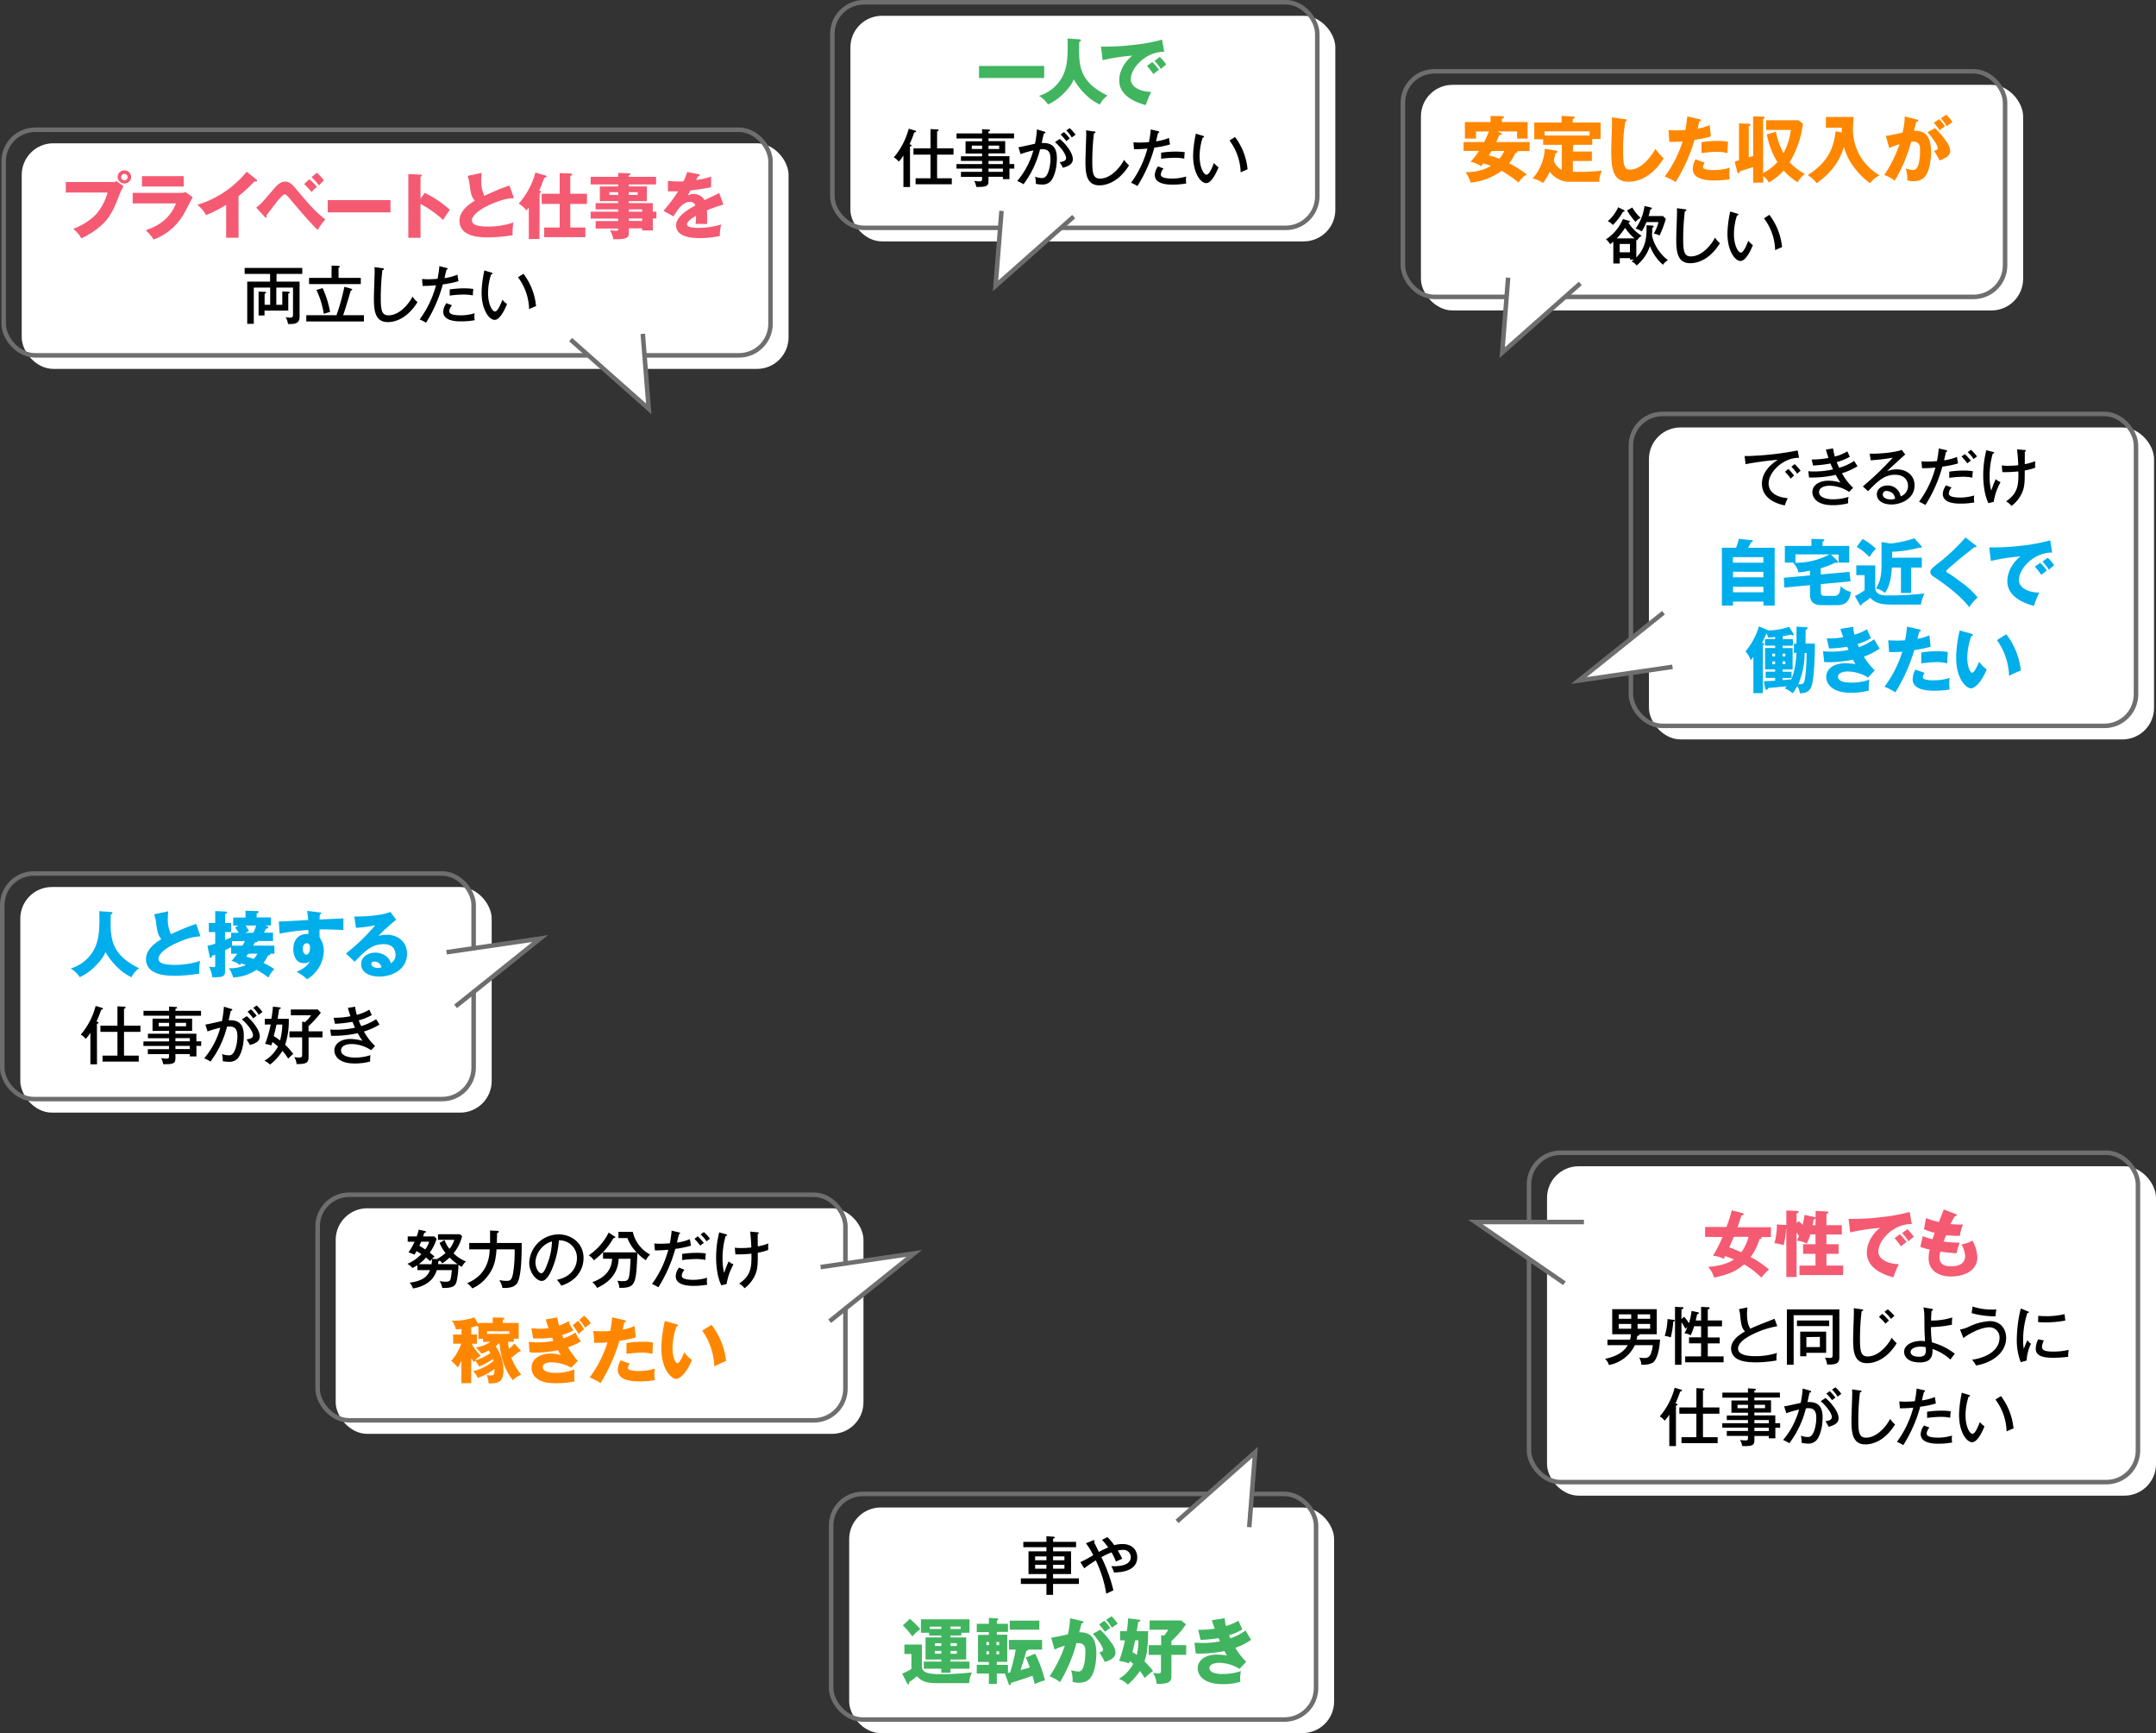 <svg xmlns="http://www.w3.org/2000/svg" viewBox="0 0 774.29 622.25"><rect x="0" y="0" width="774.29" height="622.25" fill="#333333" stroke="none"/><defs><style>.cls-1,.cls-7{fill:#fff;}.cls-2{fill:none;}.cls-2,.cls-7{stroke:#6e6e6e;stroke-miterlimit:10;stroke-width:1.62px;}.cls-3{fill:#f55a73;}.cls-4{fill:#00aeeb;}.cls-5{fill:#41b45f;}.cls-6{fill:#ff8700;}</style></defs><g id="レイヤー_2" data-name="レイヤー 2"><g id="レイアウト"><rect class="cls-1" x="7.8" y="51.45" width="275.4" height="81" rx="11.34"/><rect class="cls-1" x="592.19" y="153.48" width="181.4" height="112" rx="11.34"/><rect class="cls-1" x="555.59" y="418.74" width="218.7" height="118.26" rx="11.34"/><rect class="cls-1" x="120.56" y="433.82" width="189.54" height="81" rx="11.34"/><rect class="cls-1" x="510.3" y="30.46" width="216.27" height="81" rx="11.34"/><rect class="cls-1" x="304.97" y="541.25" width="174.15" height="81" rx="11.34"/><rect class="cls-1" x="305.41" y="5.67" width="174.15" height="81" rx="11.34"/><rect class="cls-1" x="7.29" y="318.48" width="169.29" height="81" rx="11.34"/><rect class="cls-2" x="1.32" y="46.59" width="275.4" height="81" rx="11.34"/><rect class="cls-2" x="585.71" y="148.62" width="181.4" height="112" rx="11.34"/><rect class="cls-2" x="549.11" y="413.88" width="218.7" height="118.26" rx="11.34"/><rect class="cls-2" x="114.08" y="428.96" width="189.54" height="81" rx="11.34"/><rect class="cls-2" x="503.82" y="25.6" width="216.27" height="81" rx="11.34"/><rect class="cls-2" x="298.49" y="536.39" width="174.15" height="81" rx="11.34"/><rect class="cls-2" x="298.93" y="0.81" width="174.15" height="81" rx="11.34"/><rect class="cls-2" x="0.81" y="313.62" width="169.29" height="81" rx="11.34"/><path class="cls-3" d="M40.52,65.36A1.59,1.59,0,0,0,41.77,65l2.64,1.86a15.24,15.24,0,0,0-1.66,3.45c-2,5.21-3.57,8.17-6.48,10.71a29.49,29.49,0,0,1-7.05,4.56,11.21,11.21,0,0,0-2.95-3.42A22.43,22.43,0,0,0,34.46,77a19.92,19.92,0,0,0,4.17-7.88h-15V65.36Zm6.59-1.76a2.44,2.44,0,0,1-4.87,0,2.41,2.41,0,0,1,2.43-2.44A2.44,2.44,0,0,1,47.11,63.6Zm-3.58,0a1.13,1.13,0,0,0,1.14,1.14,1.15,1.15,0,1,0-1.14-1.14Z"/><path class="cls-3" d="M64.45,69.25A7.91,7.91,0,0,0,66.68,69l2.51,1.79c-.44.83-2.33,4.51-2.75,5.24A20.7,20.7,0,0,1,55.16,86a17.82,17.82,0,0,0-2.82-3.34c2.38-.83,8.29-2.88,10.86-9.62H47.65V69.25Zm1.53-6v3.7h-15v-3.7Z"/><path class="cls-3" d="M85.68,85.35H81.22V73.55A45.86,45.86,0,0,1,74,77.23a12.85,12.85,0,0,0-3.11-3.71A36.18,36.18,0,0,0,88.58,61.65L92,64.37a.6.6,0,0,1,.31.5c0,.23-.2.33-.41.33a1.6,1.6,0,0,1-.52-.08,50.09,50.09,0,0,1-5.73,5.32Z"/><path class="cls-3" d="M92,74.54c1.84-1.43,2.17-1.82,6.4-6.8,2.07-2.46,3.42-2.54,4-2.54,1.27,0,2.23.68,3.48,2.13,5.44,6.43,7,8.29,10.94,11.46a21.57,21.57,0,0,0-2.72,3.76c-1.4-1.35-2.86-2.73-9.54-10.61A18.57,18.57,0,0,0,102.83,70a.78.78,0,0,0-.55-.21c-.59,0-1.42,1-2.1,1.76s-3.88,5-4.53,5.81a.82.82,0,0,1,.15.47.29.29,0,0,1-.31.28c-.18,0-.28-.07-.49-.31ZM111.1,64.35a18.32,18.32,0,0,1,2.72,2.77,15.69,15.69,0,0,0-1.92,1.82,29.13,29.13,0,0,0-2.69-2.88ZM113.8,62a25.64,25.64,0,0,1,2.56,2.75,23.07,23.07,0,0,0-1.81,1.84,25.79,25.79,0,0,0-2.65-3Z"/><path class="cls-3" d="M140.23,71.84v4.41H117.7V71.84Z"/><path class="cls-3" d="M152.55,69.25a37.33,37.33,0,0,1,9,6.09c-1.17,1.68-1.3,1.87-2.44,3.63a38.17,38.17,0,0,0-8.09-5.76V85.37h-4.38V62.48l4.38.21c.18,0,.49,0,.49.28s-.28.37-.49.42v7.93Z"/><path class="cls-3" d="M184.56,71.11c-1.84.13-4,.31-8.71,2.44s-6.38,4.3-6.38,5.57c0,1.87,2.77,2.23,6.06,2.23a27.75,27.75,0,0,0,8.87-1.47,17.68,17.68,0,0,0-.28,4.56,54,54,0,0,1-8.77.78c-4.51,0-6.27-.68-7.57-1.38A5,5,0,0,1,165,79.38c0-3.52,2.95-5.73,5.52-7.33-1.3-1.46-1.48-2.83-1.92-6.12a10.4,10.4,0,0,0-.7-2.78l5.08-1.08c-.1,1.32-.15,1.89-.15,2.72a12.17,12.17,0,0,0,1.14,5.52,80.9,80.9,0,0,1,9-3.71Z"/><path class="cls-3" d="M193.75,85.81h-3.84V74.56c-.36.47-.6.7-.86,1a9.64,9.64,0,0,0-2.77-2.44,27.79,27.79,0,0,0,6-11.17l3.42,1c.31.07.57.15.57.44s-.18.33-.77.44c-.13.28-.24.54-1.17,3-.18.49-.54,1.24-.7,1.58.54.21.73.26.73.49s-.39.39-.57.44ZM201,73.21h-6.46V69.56H201V62.14l3.84.16c.44,0,.65.15.65.34s-.08.41-.68.49v6.43h6v3.65h-6v8.48h5.42v3.47H195.43V81.69H201Z"/><path class="cls-3" d="M235.74,76v2.44h-1.29v4.3h-3.84V82h-4.77v1.66c0,1.32-.34,2.23-4.2,2.23-.52,0-1,0-1.38,0a9.57,9.57,0,0,0-1.21-3.24,21,21,0,0,0,2.2.2c.75,0,.75-.26.75-.8h-8.09V79.36H222v-.88h-9.88V76H222v-.83h-8.09V72.93H222V72.2h-6.58V66.94H222v-.73h-9.88V63.49H222V62.07l4,.15a.35.35,0,0,1,.39.34c0,.23-.16.28-.57.49v.44h9.8v2.72h-9.8v.73h6.48V72.2h-6.48v.73h8.61V76ZM222,70V69h-3.16v1Zm3.84-1v1H229V69Zm4.77,7v-.83h-4.77V76Zm0,3.32v-.88h-4.77v.88Z"/><path class="cls-3" d="M250.74,62.51c.15,0,.52.1.52.46s-.47.39-.65.39l-.6,1.27a27.34,27.34,0,0,0,5.37-1.22v3.84c-3.86.67-4.33.75-7.39,1.12l-1,1.78a5,5,0,0,1,2.26-.51,4.53,4.53,0,0,1,3.78,2.2c3.84-1.84,4.28-2,5.24-2.57l1.53,4.15a61.71,61.71,0,0,0-5.91,2.1c.05.75.07,1.56.07,2.33,0,1.17,0,1.9-.07,2.6-.83-.06-1.77-.06-2.6-.06a10,10,0,0,0-1.5.06,22.19,22.19,0,0,0,.18-3c-1.61,1-3.24,2.07-3.24,3.14s2.65,1.24,4,1.24A28.84,28.84,0,0,0,259,80.6a16.91,16.91,0,0,0-.49,4.12,31.83,31.83,0,0,1-7.23.76c-1.74,0-8.48,0-8.48-4.59,0-3.06,4.12-5.63,6.95-7.11a1.88,1.88,0,0,0-1.95-1.29c-2.69,0-4.51,2.9-5.93,5.21l-3.61-2a55.31,55.31,0,0,0,5.27-7c-1.4,0-2.54,0-3.66,0l0-3.76c.8.08,2.3.21,4.07.21.75,0,1.06,0,1.48,0a20,20,0,0,0,1.37-3.39Z"/><path class="cls-4" d="M39.77,327.43c.57.05.63.31.63.39s-.08.29-.63.54c-.18,8.17-.31,14.16,10.19,19.29a8.28,8.28,0,0,0-2.75,3.22A18.75,18.75,0,0,1,42,347.13a23.59,23.59,0,0,1-4.12-5.34c-.34.88-1,2.49-3.86,5.32a19.83,19.83,0,0,1-5.37,3.73,10,10,0,0,0-3.27-3.11,14,14,0,0,0,8.92-7.91c1.19-3,1.53-5.88,1.37-12.67Z"/><path class="cls-4" d="M72,336.19c-1.84.13-4,.31-8.71,2.44s-6.38,4.3-6.38,5.57c0,1.87,2.77,2.23,6.07,2.23A27.69,27.69,0,0,0,71.87,345a17.68,17.68,0,0,0-.28,4.56,54,54,0,0,1-8.76.78c-4.52,0-6.28-.68-7.57-1.38a5,5,0,0,1-2.83-4.46c0-3.52,3-5.73,5.52-7.33-1.29-1.46-1.48-2.83-1.92-6.12a10.4,10.4,0,0,0-.7-2.78l5.08-1.08c-.1,1.32-.15,1.89-.15,2.72a12.32,12.32,0,0,0,1.14,5.52,80.9,80.9,0,0,1,9.05-3.71Z"/><path class="cls-4" d="M98.54,339.54v2.88H96.91a.29.29,0,0,1,.15.23c0,.28-.2.31-.78.39a15.31,15.31,0,0,1-1.68,2.72A17.94,17.94,0,0,1,98.54,348a7.53,7.53,0,0,0-2.1,3,25.88,25.88,0,0,0-4.38-2.78,15.39,15.39,0,0,1-8.32,2.7,10.22,10.22,0,0,0-1.56-3.27,14,14,0,0,0,6.09-1.16c-.83-.34-1.21-.47-1.6-.6-.13.18-.24.26-.52.6a7.07,7.07,0,0,0-3-1.48,26.2,26.2,0,0,0,2.08-2.59H83v-2.36c-.7.38-1.48.77-2.18,1.11v7.34c0,1.68-.31,2.38-3.5,2.38-.47,0-.75,0-1.09-.05A9.85,9.85,0,0,0,75,347a8.46,8.46,0,0,0,1.79.24c.5,0,.5-.26.5-.62v-3.84l-1.17.39c0,.26-.1.77-.52.77-.21,0-.26-.33-.31-.54l-.78-3.84a14.1,14.1,0,0,0,2.78-.75v-4.15H75V331.4h2.29v-4.28l3.55.16c.31,0,.67,0,.67.38s-.23.37-.67.5v3.24H83v3.26H80.81v2.86c1.27-.52,1.73-.73,2.18-.91V334.9h2.74c-.41-.63-.83-1.25-1.29-1.87l1.19-.73H83.76v-2.87h4.41V327l4,.11c.37,0,.7,0,.7.31s-.36.49-.7.65v1.32h5.14v2.87H95.2l.72.29c.26.1.44.23.44.44s-.31.36-.8.47c-.31.57-.52,1-.8,1.4h3.29v3h-5.6c.18.47-.31.47-.88.47-.29.52-.39.73-.65,1.17Zm-11.46,0c.42-.7.55-1,.88-1.64H83.32a15.23,15.23,0,0,0,.05,1.64ZM91,334.9a22.19,22.19,0,0,0,1-2.6H88.2c.39.6.67,1,1.21,2-.33.16-.57.26-1.29.63Zm-1.84,7.52c-.44.62-.59.82-.75,1l2.72.88a7.89,7.89,0,0,0,1.3-1.91Z"/><path class="cls-4" d="M114.75,327.59c.41.05.64.07.64.28s-.31.39-.51.44c-.06.47-.08.78-.13,1.82,7.31-.31,8.11-.34,8.6-.39,0,.54-.07,3.11,0,4.17-4.69-.23-6.66-.23-8.56-.21a21.41,21.41,0,0,0,0,2.88,8.51,8.51,0,0,1,1.5,5,12.28,12.28,0,0,1-6,10,16.87,16.87,0,0,0-3.79-2.67c.78-.31,3.84-1.61,4.77-3.74a2.83,2.83,0,0,1-2,.63,3.45,3.45,0,0,1-2.8-1.17,6.47,6.47,0,0,1-1.12-3.84c0-5.7,4.88-5.52,5.42-5.44,0-.83,0-1.07,0-1.45a70,70,0,0,0-10.35,1.34l-.28-4.38c.59,0,1.58,0,10.52-.54a27.26,27.26,0,0,0-.36-3.29Zm-6,13c0,1.71.85,2.18,1.32,2.18.8,0,1.27-1.2,1.27-2.49,0-.6-.13-1.61-1.17-1.61C109.33,338.63,108.76,339.49,108.76,340.55Z"/><path class="cls-4" d="M142.27,330.23a65.31,65.31,0,0,0-6.35,5.78,14.26,14.26,0,0,1,3.11-.39c3.52,0,7.15,2.23,7.15,6.82,0,5.7-5.42,8.19-9.9,8.19-3.34,0-6.58-1.32-6.58-4.46,0-2.56,2.38-4.14,5.08-4.14,2.43,0,5,1.37,5.57,3.81a3.43,3.43,0,0,0,1.71-3.06c0-.62-.21-3.79-4.22-3.79-4.39,0-6.87,2.57-10.48,6.33l-3.11-3a69.05,69.05,0,0,0,10.5-10.09,54,54,0,0,1-6.9.91l-.62-4.07c1,0,8.51.1,13-1.64Zm-7.8,15c-.89,0-1.09.49-1.09.93,0,1,1.45,1.37,2.33,1.37a4.63,4.63,0,0,0,1.3-.2A2.54,2.54,0,0,0,134.47,345.27Z"/><path d="M157.21,452.09,157,452a16.23,16.23,0,0,0,3-2.11,14.3,14.3,0,0,1-2.13-3.65l1.79-1a10.55,10.55,0,0,0,1.77,3.17,9.43,9.43,0,0,0,1.72-3.26H157.3v-2h7.89l.77.66a15.61,15.61,0,0,1-3.08,6.19,13.5,13.5,0,0,0,4.44,2.9,7.13,7.13,0,0,0-1.45,1.95,9.61,9.61,0,0,1-1.23-.7A27.58,27.58,0,0,1,164,460c-.34,1.29-.77,2.43-4.49,2.43l-.68,0a5.79,5.79,0,0,0-1-2.45,13,13,0,0,0,2.23.2c.68,0,1.47,0,1.74-.88a21,21,0,0,0,.46-3.27h-5.4c-1.57,5.37-7.1,6.33-8.55,6.58a5.49,5.49,0,0,0-1.2-2.07c5.55-.72,6.67-2.92,7.32-4.51h-4.53v-1.77a15.68,15.68,0,0,1-1.79,1,7.29,7.29,0,0,0-1.79-1.5,14.61,14.61,0,0,0,5-3.49c-.77-.5-.86-.57-1.72-1.07-.46.82-.57,1-.73,1.29a16.81,16.81,0,0,0-2.18-.84,19.72,19.72,0,0,0,2.2-3.83h-2.47v-1.9h3.24a17.19,17.19,0,0,0,.71-2.43l2.22.5c.11,0,.41.11.41.3s-.46.34-.59.34c-.14.38-.23.61-.46,1.29h4l.86.84a17.43,17.43,0,0,1-2.47,5c1.18.93,1.32,1,1.7,1.38a12,12,0,0,0-.9.84ZM155,453.9a11.8,11.8,0,0,0,.13-1.88l-.65.75c-.8-.66-1.09-.93-1.48-1.27a15.67,15.67,0,0,1-2.61,2.4Zm-3.74-8.07c-.19.46-.53,1.16-.66,1.45.68.39,1.72,1.05,2.13,1.32a9.77,9.77,0,0,0,1.41-2.77Zm13.08,8.07a20.94,20.94,0,0,1-2.88-2.38,16.86,16.86,0,0,1-2.63,2.07,5.34,5.34,0,0,0-.91-1,.74.74,0,0,1-.47.21c-.05.38-.07.65-.14,1.08Z"/><path d="M178.59,441.93c.2,0,.57.12.57.32s-.25.29-.64.5c0,1.13-.07,2.67-.09,3.54h8.93c0,3.37,0,12.6-1.83,14.71-1.25,1.48-3.81,1.5-5.1,1.41a8.21,8.21,0,0,0-1.12-2.81,12.51,12.51,0,0,0,2.57.29c1.29,0,1.92-.25,2.38-2.72a47.39,47.39,0,0,0,.56-8.59h-6.5c-.27,3.22-.55,6.71-3.9,10.45a13.5,13.5,0,0,1-4.81,3.56,9.07,9.07,0,0,0-1.84-1.88c7.74-3.18,8-10,8.1-12.13h-7.35v-2.29H176V441.8Z"/><path d="M200,459.51c6.76-1.41,7.21-6.47,7.21-7.78a6.29,6.29,0,0,0-6.49-6.4,33.3,33.3,0,0,1-2.49,10.37c-1.22,2.78-2.4,4.21-3.7,4.21-1.7,0-4.46-2.72-4.46-6.55a10.6,10.6,0,0,1,10.5-10.16c4.78,0,9,3.2,9,8.51a9.9,9.9,0,0,1-2.65,6.71,12.4,12.4,0,0,1-5.35,3.17A11.21,11.21,0,0,0,200,459.51Zm-7.69-6.31c0,2.27,1.2,3.95,2.09,3.95s1.52-1.73,2.11-3.2a24.08,24.08,0,0,0,1.72-8.23A8.27,8.27,0,0,0,192.29,453.2Z"/><path d="M220.72,443.93c.09.07.25.18.25.34s-.21.25-.66.25a25.76,25.76,0,0,1-7.05,8,5,5,0,0,0-1.84-1.81,21,21,0,0,0,7.17-8.17Zm-4.15,8v-2.29h12.06a14.91,14.91,0,0,1-3.31-5.12H222.1V442.3h5.17a12.1,12.1,0,0,0,6.24,8.14A5.42,5.42,0,0,0,232,452.5a15.06,15.06,0,0,1-3.09-2.59c-.45,10.66-.56,12.48-5.89,12.48-.23,0-.39,0-.59,0a6.69,6.69,0,0,0-.7-2.56,11.9,11.9,0,0,0,1.85.16c2.14,0,2.25-.64,2.59-3.4.09-.8.27-3.54.25-4.63h-4.24c-.14,2.11-.54,7.19-7.78,10.46a5.94,5.94,0,0,0-1.7-2.05c5.53-2,6.94-5.23,7.14-8.41Z"/><path d="M243.84,442.48c.29.06.43.18.43.31s-.32.32-.43.34c-.12.46-.62,2.54-.71,3a17.47,17.47,0,0,0,4.63-1.22l.38,2.34a34.9,34.9,0,0,1-5.62,1.15,50.93,50.93,0,0,1-6.08,13.79,17.26,17.26,0,0,0-2.29-1.18A36.55,36.55,0,0,0,240,448.71a41.39,41.39,0,0,1-4.81.23l-.2-2.47c.54,0,1.13.09,2,.09,1.52,0,2.84-.12,3.56-.16a35.25,35.25,0,0,0,.66-4.56Zm2,13.42a3.56,3.56,0,0,0-1,2.13c0,.91,1.06,1.48,4.28,1.48a17.63,17.63,0,0,0,4.83-.75,10.08,10.08,0,0,0-.09,1.24,5.12,5.12,0,0,0,.14,1.25,27,27,0,0,1-4.83.43c-1.48,0-6.49,0-6.49-3.47a5.44,5.44,0,0,1,1.16-3.08Zm-.84-5.69a35.26,35.26,0,0,1,5.19-.39,19.61,19.61,0,0,1,3.31.23,16.62,16.62,0,0,0-.18,2.31,16.33,16.33,0,0,0-3.37-.31,39.32,39.32,0,0,0-4.95.38Zm5.58-6.33a17.67,17.67,0,0,1,2.2,2.43,4.58,4.58,0,0,0-1.27.93,23.16,23.16,0,0,0-2.11-2.45Zm2.2-1.52a14.71,14.71,0,0,1,2.2,2.41,7.62,7.62,0,0,0-1.2.93,15.68,15.68,0,0,0-2.16-2.5Z"/><path d="M260.76,443.16c.25.07.36.09.36.27s-.36.32-.52.34a28.53,28.53,0,0,0-1.11,8.18,19.86,19.86,0,0,0,.57,5.06c.11-.27.16-.45.72-2,.3-.79.66-1.59.91-2.11a6.32,6.32,0,0,0,1.72,1.07,21.65,21.65,0,0,0-2.47,7.07l-1.9.43c-1.82-3.74-1.86-8.89-1.86-10a37.52,37.52,0,0,1,1.11-9Zm11.16-.73c.47.05.61.07.61.25s-.25.3-.41.34c0,3.15,0,3.52.05,4.49a18.07,18.07,0,0,0,3.74-1.07,18.05,18.05,0,0,0,0,2.34,19.31,19.31,0,0,1-3.76,1c0,4,0,5.9-1,8.07a11.93,11.93,0,0,1-3.76,4.68,6,6,0,0,0-1.93-1.66c4.13-2.88,4.51-5.58,4.4-10.75a45.42,45.42,0,0,1-5.76.25l-.2-2.4a15,15,0,0,0,2.22.13,35.26,35.26,0,0,0,3.7-.2c0-.84-.16-3.76-.43-5.71Z"/><path d="M386.45,553.58v1.92h-8.26V557h6.46v8.14h-6.46v1.56h9.28v2h-9.28v3.92h-2.38v-3.92h-9.18v-2h9.18v-1.56h-6.44V557h6.44V555.5h-8.3v-1.92h8.3v-2l2.4.14c.37,0,.59.13.59.34s-.43.38-.61.41v1.11Zm-10.64,6.62v-1.39h-4.06v1.39Zm-4.06,1.63v1.41h4.06v-1.41Zm10.52-1.63v-1.39h-4.08v1.39Zm-4.08,1.63v1.41h4.08v-1.41Z"/><path d="M388,560.88a45.11,45.11,0,0,0,4.62-2.52A25.93,25.93,0,0,0,390,554.1l2.47-1c.23-.09.23-.09.32-.09a.28.28,0,0,1,.29.28.54.54,0,0,1-.18.36c.25.56,1.48,3,1.73,3.56a28.92,28.92,0,0,1,3.35-1.61,21.65,21.65,0,0,0-2.22-2.72l1.95-1a20.86,20.86,0,0,1,2.45,2.9,11,11,0,0,1,3-.4c3.58,0,5.26,2.31,5.26,4.76,0,5.26-6.6,5.42-8.37,5.44a10.05,10.05,0,0,0-.95-2.27c5.15.25,7-1.31,7-3.22a2.62,2.62,0,0,0-2.9-2.61,8.34,8.34,0,0,0-1.77.23,32.3,32.3,0,0,1,1.61,2.93c-.77.34-2,.93-2.27,1a23.94,23.94,0,0,0-1.59-3.27,35.75,35.75,0,0,0-3.63,1.71,57,57,0,0,1,4.31,11.92c-.2.07-1.7.8-2.56,1.2a43.88,43.88,0,0,0-3.76-11.95,45.29,45.29,0,0,0-4.15,2.84Z"/><path class="cls-5" d="M331.08,590.47v7.73c0,2.82,3.19,2.9,8.12,2.9a95.44,95.44,0,0,0,9.85-.65,10.29,10.29,0,0,0-1,3.87H336.71c-2.91,0-5.47-.21-7.42-2.52a15.48,15.48,0,0,1-2.8,2.13c0,.52.05.8-.33.8-.16,0-.34-.21-.44-.41L324,600.89a19.71,19.71,0,0,0,3.32-1.68v-5.37h-2.52v-3.37Zm-4.33-9.23a29.63,29.63,0,0,1,3.76,3.69,16.48,16.48,0,0,0-2.85,2.64,27.39,27.39,0,0,0-3.42-4Zm14.6,6.67H347v7.93h-5.65v.73h6.82v2.56h-6.82v1.45h-3.3v-1.45h-6.29v-2.56h6.29v-.73H332.4v-7.93h5.65v-.68h-4.38v-1h-2.93v-4.84h17.43v4.84h-2.93v1h-3.89Zm-3.3-3.87h-4.17v.83h4.17Zm0,5.94h-2.3v1h2.3Zm0,2.77h-2.3v1h2.3Zm3.3-7.88H345V584h-3.68Zm0,6.1h2.3v-1h-2.3Zm0,2.8h2.3v-1h-2.3Z"/><path class="cls-5" d="M358,597.76h4v2.85l.78-.13a69.61,69.61,0,0,0,2-8.19h-2.42v-3.48h11.88v3.48h-5c0,.34-.39.41-.67.46-.78,3-1.82,6.17-2.08,6.9.91-.26,2.62-.7,3.35-1-.6-1.63-1-2.59-1.43-3.52l3.37-1.38a46.31,46.31,0,0,1,3.5,9.57,17.75,17.75,0,0,0-3.68,1.35c-.26-1.12-.49-1.92-.8-3-1.87.7-5.63,1.92-7.73,2.57-.05.54-.1.8-.39.8a.5.5,0,0,1-.41-.36l-1.38-3.82H358v3.71h-2.86v-3.71h-4.35v-3.13h4.35v-1h-3.91V587h3.91v-1h-4.35V583h4.35v-2.13l3.09.23a.27.27,0,0,1,.26.29c0,.23-.21.36-.49.54V583h4v2.93h-4v1h3.73v9.75H358Zm-2.83-7.08v-1.14h-.93v1.14Zm-.93,2.2V594h.93v-1.14Zm4.58-2.2v-1.14h-.95v1.14Zm-.95,2.2V594h.95v-1.14Zm15.39-11v3.24H362.64v-3.24Z"/><path class="cls-5" d="M388.5,582c.46.11.62.16.62.44s-.34.34-.67.37c-.13.51-.73,2.69-.86,3.26,4.59-.18,6.14,2.67,6.14,7.7,0,.42,0,6-2.15,8.69-.57.72-1.66,1.71-4.17,1.71a7,7,0,0,1-2.21-.31,12.13,12.13,0,0,0-.54-4.23,10.19,10.19,0,0,0,2.72.52c2.13,0,2.41-4.67,2.41-7.26,0-1-.07-2.93-2.43-2.93-.26,0-.52,0-.78,0a54,54,0,0,1-5.91,14,12.78,12.78,0,0,0-3.74-2.08,46.25,46.25,0,0,0,5.48-11,20.81,20.81,0,0,0-3.69,1.4L377.51,588a60.71,60.71,0,0,0,6-1.22,26.93,26.93,0,0,0,.78-5.78Zm6.66,3.14a32.12,32.12,0,0,1,4.2,5,5.75,5.75,0,0,1,1.24,3.24c0,2-2.25,2.78-3.81,3.37a27.76,27.76,0,0,0-2-3.45c1-.31,1.33-.41,1.33-1,0-1.24-2.55-4.51-3.66-5.7Zm1.45-3.22a17.32,17.32,0,0,1,2.13,2.57c-.6.42-.73.52-1.9,1.37-.25-.33-1.55-2-2.12-2.64Zm2.59-1.6a14.47,14.47,0,0,1,2.18,2.64c-.57.42-1.5,1.06-2.1,1.48a11.19,11.19,0,0,0-2.07-2.85Z"/><path class="cls-5" d="M402.25,588.94v-3.29h2.44a36,36,0,0,0,.44-4.59l4,.49c.29,0,.44.16.44.34s-.34.39-.8.44c-.13.81-.24,1.51-.52,3.32h4.07c0,6.64-.65,8.89-1.3,10.86a28.41,28.41,0,0,1,3.09,3.45,19.35,19.35,0,0,0-3,2.54,19.45,19.45,0,0,0-1.73-2.54,25.12,25.12,0,0,1-4.33,4.9,9.23,9.23,0,0,0-3.24-2.07,14.24,14.24,0,0,0,5.18-5.39c-.36-.32-.86-.73-1.22-1-.15.42-.21.55-.31.83a14.94,14.94,0,0,0-3.55-.88,48.81,48.81,0,0,0,2.1-7.39Zm5.44,0c-.13.6-.8,3.56-1,4.23.76.47,1,.6,1.58,1a22.5,22.5,0,0,0,.55-5.27Zm13,1.74H426v3.47h-5.31v7.44c0,2-.39,3.06-5.29,3a8.43,8.43,0,0,0-1.35-4,17.47,17.47,0,0,0,2.13.26c.57,0,.77-.28.77-1v-5.68h-4.4v-3.47H417V587.1l1,.16a13.2,13.2,0,0,0,1.58-2.13h-6.71v-3.32h11.33l1.73,1.4a34.57,34.57,0,0,1-5.23,6Z"/><path class="cls-5" d="M439.83,581a14.78,14.78,0,0,0,.44,2.8,18.56,18.56,0,0,0,4.51-1.91A32.55,32.55,0,0,0,446.2,585a19,19,0,0,1-4.82,2.12c.34.81.39.89.49,1.12a21.88,21.88,0,0,0,5.45-2.83c.28.57,1.74,2.88,2,3.35a23.27,23.27,0,0,1-5.68,2.88,25.51,25.51,0,0,0,3.92,5l-2.41,2.56a14.13,14.13,0,0,0-7.39-2.17c-1.09,0-3.4.36-3.4,1.86,0,1.25,1.4,2.13,4.51,2.13a18.91,18.91,0,0,0,6.8-1.06,11.6,11.6,0,0,0-.29,2.77,5.86,5.86,0,0,0,.08,1.11,21.92,21.92,0,0,1-6.51.83c-6.66,0-8.81-3.19-8.81-5.67,0-2.78,2.54-4.93,6.89-4.93a26.73,26.73,0,0,1,3.61.29,13.36,13.36,0,0,1-.91-1.56,46.71,46.71,0,0,1-8.66.91,15.35,15.35,0,0,1-1.66-.08l-.44-3.84c1.58.08,2.59.11,3.16.11a31.34,31.34,0,0,0,6-.6c-.13-.28-.21-.52-.5-1.14a50,50,0,0,1-6.48.62l-.83-3.63a31.29,31.29,0,0,0,5.94-.41c-.6-1.56-.78-2.18-1.06-3Z"/><path d="M101.38,109.43v-4.81l2.15.12c.41,0,.54.13.54.29s-.36.32-.54.36v6.13H95v1.76H92.87v-8.61l2.07.11c.31,0,.59,0,.59.27s-.23.3-.5.39v4h2v-6.17H91.15v13H88.79V101.11H97V98.34H87.86V96.19h20.7v2.15H99.31v2.77h8.28v12.61c0,2.08-1.09,2.76-4.17,2.6a5.94,5.94,0,0,0-.87-2.47,5.66,5.66,0,0,0,1.68.18c1,0,1-.52,1-1.27v-9.5h-6v6.17Z"/><path d="M130.7,113.17v2.25H110v-2.25h10.84a74.17,74.17,0,0,0,2.83-10.2l2.38.68c.21.07.43.11.43.32s-.09.22-.52.38c-.88,3-2,6.85-2.74,8.82Zm-11.61-17.8,2.49.09c.14,0,.44.12.44.3s-.23.29-.44.36v3.65h8V102H111V99.77h8.07Zm-3.22,8.07a36.3,36.3,0,0,1,2.68,8.53c-.75.25-1.89.59-2.27.7a31.14,31.14,0,0,0-2.63-8.55Z"/><path d="M137.36,96.3c.34,0,.54.07.54.3s-.34.34-.57.38a84.89,84.89,0,0,0-.58,10c0,4.22.29,6.24,2.74,6.24,4.53,0,8-5.26,8.66-6.74a10.46,10.46,0,0,0,1.79,2c-3.72,5.94-8.07,7.17-10.66,7.17-4.76,0-5-4.52-5-8.69,0-1.54.27-8.37.27-9.77a8.34,8.34,0,0,0-.07-1.29Z"/><path d="M160.34,96.19c.3.07.44.18.44.32s-.32.31-.44.34c-.11.45-.61,2.53-.7,3a17.88,17.88,0,0,0,4.63-1.23l.38,2.34a34.9,34.9,0,0,1-5.62,1.15A50.93,50.93,0,0,1,153,115.87a17.26,17.26,0,0,0-2.29-1.18,36.45,36.45,0,0,0,5.88-12.27,41.39,41.39,0,0,1-4.81.23l-.21-2.47c.55,0,1.14.09,2,.09,1.52,0,2.84-.11,3.56-.16a35.25,35.25,0,0,0,.66-4.56Zm2,13.42a3.56,3.56,0,0,0-1,2.13c0,.91,1.06,1.48,4.28,1.48a17.63,17.63,0,0,0,4.83-.75,10.11,10.11,0,0,0-.09,1.25,5.09,5.09,0,0,0,.14,1.24,27,27,0,0,1-4.83.43c-1.48,0-6.49,0-6.49-3.47a5.44,5.44,0,0,1,1.16-3.08Zm-.84-5.69a35.26,35.26,0,0,1,5.19-.39,19.61,19.61,0,0,1,3.31.23,16.62,16.62,0,0,0-.18,2.31,16.36,16.36,0,0,0-3.38-.31,39.29,39.29,0,0,0-4.94.38Z"/><path d="M176.39,97.84c.32.09.48.14.48.37s-.29.31-.5.31a21.79,21.79,0,0,0-1.09,6.81c0,3.69,1.41,6.5,2.48,6.5s2.15-2.9,2.67-4.21a7.53,7.53,0,0,0,1.66,1.54c-.41,1-2.29,5.69-4.47,5.69-1.86,0-4.67-3.45-4.67-9.89a41.42,41.42,0,0,1,1-7.87ZM188,98.3a22.84,22.84,0,0,1,4.52,11.61c-.37.11-1.89.79-2.5,1.06a19.92,19.92,0,0,0-4-11.43Z"/><path d="M34.84,382.13H32.46V370.81a13.46,13.46,0,0,1-1.68,2.2A6.12,6.12,0,0,0,29,371.47a25.77,25.77,0,0,0,5.35-10.29l2.23.65c.13.05.4.12.4.34s-.29.28-.65.39a40.44,40.44,0,0,1-1.68,4.22c.5.13.75.22.75.43s-.25.29-.59.38Zm7.34-11.64H36.06v-2.24h6.12v-6.94l2.43.14c.2,0,.48,0,.48.27s-.32.39-.55.45v6.08h5.9v2.24h-5.9V379h5.29v2.16h-13V379h5.35Z"/><path d="M72.26,373.87v1.64H70.54v3.78H68.18v-.84H63v1.64c0,1.58-.84,2-3.31,2-.5,0-.77,0-1.07,0a6.69,6.69,0,0,0-.77-2.18,11.81,11.81,0,0,0,2,.18c.45,0,.84-.06.84-.77v-.84h-7.6v-1.79h7.6v-1.15H51.51v-1.64h9.21v-1.13h-7.6v-1.63h7.6v-1H54.78v-4.4h5.94v-1.05H51.54v-1.76h9.18v-1.52l2.43.13c.09,0,.43,0,.43.28s-.3.31-.57.4v.71h9.18v1.76H63v1.05h6v4.4H63v1h7.53v2.76Zm-11.54-5.39v-1.23H57v1.23ZM63,367.25v1.23h3.83v-1.23Zm5.17,6.62v-1.13H63v1.13Zm0,2.79v-1.15H63v1.15Z"/><path d="M83,362.22c.25.07.43.13.43.32s-.13.34-.56.38c-.14.66-.21.93-.75,3.4,2.65-.11,5.44.52,5.44,5.44,0,4.4-1.29,7.24-2.2,8.26a3.93,3.93,0,0,1-3.2,1.2A9.67,9.67,0,0,1,80,381a10.33,10.33,0,0,0-.27-2.56,7.67,7.67,0,0,0,2.43.47c.68,0,1.47-.11,2.26-2a14.69,14.69,0,0,0,.84-4.8c0-2-.47-3.54-2.74-3.54a6.73,6.73,0,0,0-1,.07,34.55,34.55,0,0,1-5.94,12.51,13,13,0,0,0-2.24-1.18A28.69,28.69,0,0,0,79.12,369a32.78,32.78,0,0,0-4.58,1.33l-.78-2.47c1-.11,5.08-1.09,5.95-1.25a38.07,38.07,0,0,0,.7-5.17Zm5.63,2.63c2.85,2.52,4.67,5.35,4.67,7.28s-1.84,2.56-3.56,3.08a15.18,15.18,0,0,0-1.18-2c1.18-.23,2.31-.43,2.31-1.5,0-1.36-1.9-3.92-4-5.71Zm1.49-2.45a16.59,16.59,0,0,1,2.07,2.31,14.77,14.77,0,0,0-1.23.93,20.54,20.54,0,0,0-2.06-2.38ZM92.18,361a15.66,15.66,0,0,1,2.1,2.38,11.28,11.28,0,0,0-1.36,1,11.38,11.38,0,0,0-2-2.54Z"/><path d="M95.11,367.86V365.8h2.36c.24-1.54.4-2.47.56-4.4l2.47.3c.14,0,.34.07.34.25s-.16.25-.59.36c-.09.54-.47,3-.54,3.49h4a27.71,27.71,0,0,1-1.3,9.32,24.81,24.81,0,0,1,2.9,3.29,14.29,14.29,0,0,0-1.79,1.7,24.45,24.45,0,0,0-2.08-2.81,18.67,18.67,0,0,1-4.47,4.94,6.2,6.2,0,0,0-2-1.38,13.31,13.31,0,0,0,4.88-5.13,25.23,25.23,0,0,0-2-1.61c-.16.52-.3.86-.43,1.25a8,8,0,0,0-2.2-.54,45.23,45.23,0,0,0,2-7Zm4.19,0c-.25,1.23-.63,2.79-1,4.13a19.09,19.09,0,0,1,2.27,1.59,22.8,22.8,0,0,0,.81-5.72Zm11.52,2.43h5v2.18h-5v6.73c0,2.13-.32,2.9-4.31,2.84a5.14,5.14,0,0,0-.86-2.5,13.79,13.79,0,0,0,1.86.16c.86,0,1-.32,1-1.11v-6.12h-4.56v-2.18h4.56V366.8l1,.2a12.11,12.11,0,0,0,2.22-2.47h-7.28v-2.08h9.71l1.06,1.17a36.77,36.77,0,0,1-4.42,4.81Z"/><path d="M127.53,361.45a18.34,18.34,0,0,0,.61,2.92,17,17,0,0,0,4.51-1.86c.3.68.34.8.87,1.93a18.36,18.36,0,0,1-4.7,1.91c.34.88.64,1.51.89,2.06a20.2,20.2,0,0,0,5.37-2.47c.25.41.82,1.27,1.22,1.9a23.31,23.31,0,0,1-5.6,2.52,21.39,21.39,0,0,0,4,5.21l-1.43,1.5a12.78,12.78,0,0,0-7.07-2.22c-1.43,0-3.72.47-3.72,2.31s2.56,2.56,5,2.56a18.26,18.26,0,0,0,5.6-.88,8.18,8.18,0,0,0-.14,2.29,21,21,0,0,1-5.6.7c-5.82,0-7.25-2.85-7.25-4.67,0-2.4,2.29-4.13,5.8-4.13a15.76,15.76,0,0,1,4.29.68,23.15,23.15,0,0,1-1.7-2.76,40.27,40.27,0,0,1-9.57.95l-.3-2.24c.46,0,1.09.06,2,.06a31.42,31.42,0,0,0,6.89-.74c-.54-1.14-.73-1.64-.91-2.11a46.54,46.54,0,0,1-6.28.72l-.5-2.17a30.15,30.15,0,0,0,6.06-.55c-.48-1.36-.71-2.18-.93-3Z"/><path class="cls-6" d="M169.2,496.61h-3.5v-8a17.77,17.77,0,0,1-1.32,2.41,10.06,10.06,0,0,0-2.34-2.38,19.4,19.4,0,0,0,3.63-6.2h-2.93v-3.29h3v-2a17.86,17.86,0,0,1-2,.13,8.32,8.32,0,0,0-1.47-3.09,22.24,22.24,0,0,0,8.06-1.21l1.48,2.41V475h5.16v-2l3.39.13c.73,0,.81.05.81.26s-.37.41-.6.49V475h5.7v5.65h-1.76v1.11h-2.05c.05.65.16,1.66.29,2.52a14.64,14.64,0,0,0,2-1.84l1.86,2c.31.34.42.44.42.57s-.21.26-.34.26a1.74,1.74,0,0,1-.34,0,24.23,24.23,0,0,1-2.72,2.2,21.48,21.48,0,0,0,3.55,6.07,10.1,10.1,0,0,0-3,2c-2.88-3.65-4.13-7.31-4.85-13.32a13.54,13.54,0,0,1-1.32,1.14,15,15,0,0,1,2.8,8.53c0,4.3-1.77,4.85-5.32,4.82a8.92,8.92,0,0,0-.7-3,11.47,11.47,0,0,0,1.58.13c.83,0,1.3-.16,1.2-2.34a20.81,20.81,0,0,1-6,3.24,7.21,7.21,0,0,0-1.64-2.41,18.92,18.92,0,0,0,7.26-3.63c-.07-.28-.1-.41-.18-.72a27.61,27.61,0,0,1-4.9,2.67,10.51,10.51,0,0,0-1.5-2.13,4.14,4.14,0,0,0-.44.52c-.47-.67-.7-1.06-.91-1.42Zm.21-14.16a15,15,0,0,0,3.26,4.28,10.16,10.16,0,0,0-2.07,1.71,17.69,17.69,0,0,0,5.52-2.64,10.44,10.44,0,0,0-.59-.94,18.48,18.48,0,0,1-2.65,1.2,11.05,11.05,0,0,0-2-2.26,12.54,12.54,0,0,0,5.21-2h-2.61v-1.11h-1.66v-4.38c-.18,0-.26,0-.52-.23-.57.15-1.19.33-2.05.51v2.57h2.05v3.29Zm5.52-3.52h8V478h-8Z"/><path class="cls-6" d="M200.11,473c.16.72.26,1.29.65,2.93a17.29,17.29,0,0,0,3.48-1.59,9.93,9.93,0,0,0,1.71,3.3,17.89,17.89,0,0,1-4.07,1.68c.25.65.36.88.49,1.19a17.89,17.89,0,0,0,4.33-2.07,11.28,11.28,0,0,0,1.94,3.19,25.77,25.77,0,0,1-4.66,2.1,31.46,31.46,0,0,0,3.52,4.9l-2.36,2.44a14.48,14.48,0,0,0-7.18-1.92c-.54,0-3,0-3,1.73,0,2.05,3.89,2.05,4.74,2.05a17.63,17.63,0,0,0,6.61-1.27c0,.42-.07,1-.07,1.71,0,.91,0,1.61.13,2.6a33,33,0,0,1-6.59.67c-4.28,0-5.76-.83-6.77-1.56a4.64,4.64,0,0,1-2.12-3.91c0-3.6,3.5-5.19,6.89-5.19a11.69,11.69,0,0,1,3.61.57c-.47-.77-.7-1.19-1-1.78a38.69,38.69,0,0,1-8.09.88,16.18,16.18,0,0,1-2.1-.13l-.31-3.79a18.11,18.11,0,0,0,3.27.24,30.3,30.3,0,0,0,5.6-.52c-.24-.6-.37-.88-.47-1.22a27.17,27.17,0,0,1-4.48.34c-1,0-1.77,0-2.36-.06l-.6-3.6c.65.05,1.84.16,3.16.16a17.24,17.24,0,0,0,3-.21c-.7-2-.78-2.26-1-3.11Zm7.52,1.21a22.28,22.28,0,0,1,2.13,3.06c-.26.21-1.35,1.09-1.95,1.66a31.82,31.82,0,0,0-2.15-3.13Zm2.15-1.84a10.59,10.59,0,0,1,2.36,2.78,18.21,18.21,0,0,0-2,1.58,12.91,12.91,0,0,0-2.12-2.8Z"/><path class="cls-6" d="M224.29,474c.23.05.52.15.52.41s-.37.34-.57.34c-.11.42-.55,2.26-.65,2.62a16.51,16.51,0,0,0,4.3-1.27l.44,4.07a33.72,33.72,0,0,1-5.86,1.22,62.27,62.27,0,0,1-6.79,15.16,27.33,27.33,0,0,0-3.91-2,42.16,42.16,0,0,0,6.4-12.57c-1.58.13-1.89.13-4.74.16l-.34-4.26c.78.06,1.68.11,3,.11,1.16,0,1.94,0,3.08-.11.36-1.94.55-3.63.7-4.9Zm1.94,15.61a2.52,2.52,0,0,0-.7,1.53c0,.36.18.51.47.67a9.52,9.52,0,0,0,3.47.44,18.64,18.64,0,0,0,5.71-.86,11.21,11.21,0,0,0-.18,2,19.37,19.37,0,0,0,.15,2.15,31.54,31.54,0,0,1-5.37.44c-3.39,0-7.9-.49-7.9-4.17a7,7,0,0,1,1-3.4ZM225,482.22a33,33,0,0,1,5.73-.47,17.79,17.79,0,0,1,3.81.29c-.15,1.92-.18,2.33-.2,4.07a15,15,0,0,0-3.89-.47,46.52,46.52,0,0,0-5.45.47Z"/><path class="cls-6" d="M243,475.48c.23.08.52.15.52.39s-.31.39-.55.41a23.36,23.36,0,0,0-1.45,7.81c0,3.16,1,5.36,1.74,5.36s1.81-2.28,2.51-3.91a11.94,11.94,0,0,0,2.73,2.75c-2.08,5-4.44,6.79-5.71,6.79-1.45,0-5.29-3.09-5.29-11.1a46.17,46.17,0,0,1,1.27-9.69Zm12.52.18a25.86,25.86,0,0,1,5.24,13c-1.53.6-3.37,1.48-4.23,1.92a23.63,23.63,0,0,0-4.35-12.83Z"/><path class="cls-5" d="M375,23.68V28H351.6V23.68Z"/><path class="cls-5" d="M387.58,14.11c.57.05.62.31.62.39s-.08.29-.62.55c-.19,8.16-.32,14.15,10.18,19.28A8.25,8.25,0,0,0,395,37.55a18.79,18.79,0,0,1-5.27-3.74,23.88,23.88,0,0,1-4.12-5.34c-.34.89-1,2.49-3.86,5.32a19.83,19.83,0,0,1-5.37,3.73,10.13,10.13,0,0,0-3.26-3.11,14,14,0,0,0,8.91-7.91c1.2-3,1.53-5.88,1.38-12.67Z"/><path class="cls-5" d="M418.1,18.6c-6.4-.11-12,5.65-12,9.85,0,3,3.81,4.48,7.34,4.56a34.77,34.77,0,0,0-1.95,4.72c-2.1-.57-9.54-2.64-9.54-8.84,0-4.8,3.71-8.24,4.77-8.92A71.37,71.37,0,0,0,396,21.6l-.6-4.87a83.55,83.55,0,0,0,11.54-.6,61.38,61.38,0,0,0,10.39-1.89Zm-4.3,3.68a16.45,16.45,0,0,1,2.41,2.77c-.73.52-1.09.81-2,1.56a20.72,20.72,0,0,0-2.3-2.93Zm2.72-1.84a16.55,16.55,0,0,1,2.31,2.72c-.65.49-1.09.88-1.9,1.61a18.88,18.88,0,0,0-2.3-2.93Z"/><path d="M326.83,67.15h-2.38V55.84a12.87,12.87,0,0,1-1.68,2.2A5.93,5.93,0,0,0,321,56.5a26,26,0,0,0,5.35-10.3l2.22.66c.14,0,.41.11.41.34s-.3.27-.66.38a37.33,37.33,0,0,1-1.68,4.22c.5.14.75.23.75.43s-.25.3-.59.39Zm7.35-11.63h-6.12V53.28h6.12V46.34l2.43.13c.2,0,.47,0,.47.28s-.32.38-.54.45v6.08h5.89v2.24h-5.89V64h5.28v2.15h-13V64h5.35Z"/><path d="M364.26,58.9v1.63h-1.73v3.79h-2.36v-.84H355v1.63c0,1.59-.84,2-3.31,2a9.22,9.22,0,0,1-1.06,0,7.13,7.13,0,0,0-.77-2.17,11.73,11.73,0,0,0,2,.18c.46,0,.84-.07.84-.77v-.84h-7.59V61.69h7.59V60.53h-9.2V58.9h9.2V57.77h-7.59V56.13h7.59v-1h-5.94v-4.4h5.94v-1h-9.18V47.9h9.18V46.38l2.43.14c.09,0,.43,0,.43.27s-.29.32-.57.41v.7h9.19v1.77H355v1h6v4.4h-6v1h7.53V58.9Zm-11.55-5.4V52.28H349V53.5ZM355,52.28V53.5h3.84V52.28Zm5.17,6.62V57.77H355V58.9Zm0,2.79V60.53H355v1.16Z"/><path d="M375,47.25c.25.06.43.13.43.31s-.14.34-.57.39c-.13.66-.2.93-.75,3.4,2.66-.11,5.45.52,5.45,5.44,0,4.4-1.3,7.23-2.2,8.25a3.92,3.92,0,0,1-3.2,1.21A8.94,8.94,0,0,1,372,66a11,11,0,0,0-.27-2.56,7.49,7.49,0,0,0,2.42.48c.68,0,1.48-.12,2.27-2a15,15,0,0,0,.84-4.81c0-2-.48-3.53-2.75-3.53a7.8,7.8,0,0,0-1,.06,34.94,34.94,0,0,1-5.94,12.52,13,13,0,0,0-2.25-1.18A28.52,28.52,0,0,0,371.11,54a33.68,33.68,0,0,0-4.58,1.34l-.77-2.47c.95-.12,5.08-1.09,5.94-1.25a36.48,36.48,0,0,0,.7-5.17Zm5.62,2.63c2.86,2.51,4.67,5.35,4.67,7.27s-1.83,2.57-3.56,3.09a13.3,13.3,0,0,0-1.18-2c1.18-.23,2.32-.43,2.32-1.5,0-1.36-1.91-3.92-4-5.71Zm1.5-2.45a16.8,16.8,0,0,1,2.06,2.31,12.86,12.86,0,0,0-1.22.93,20.67,20.67,0,0,0-2.07-2.38ZM384.17,46a15.59,15.59,0,0,1,2.11,2.38,10.84,10.84,0,0,0-1.36,1,11.42,11.42,0,0,0-2-2.54Z"/><path d="M392.89,47.2c.34,0,.55.07.55.29s-.34.34-.57.39a83.08,83.08,0,0,0-.59,10c0,4.22.29,6.24,2.74,6.24,4.54,0,8-5.26,8.67-6.74a10.13,10.13,0,0,0,1.79,2c-3.72,5.94-8.08,7.16-10.66,7.16-4.76,0-5-4.51-5-8.68,0-1.54.28-8.37.28-9.77a10.14,10.14,0,0,0-.07-1.3Z"/><path d="M415.88,47.09c.3.06.43.18.43.31,0,.28-.32.32-.43.34-.11.46-.61,2.54-.7,3a17.48,17.48,0,0,0,4.62-1.22l.39,2.34A35.19,35.19,0,0,1,414.57,53a50.93,50.93,0,0,1-6.08,13.79,18.67,18.67,0,0,0-2.29-1.18,36.39,36.39,0,0,0,5.87-12.27,41.28,41.28,0,0,1-4.81.23l-.2-2.47c.54,0,1.13.09,2,.09,1.52,0,2.83-.12,3.56-.16a39.24,39.24,0,0,0,.66-4.56Zm2,13.42a3.53,3.53,0,0,0-1,2.13c0,.91,1.07,1.47,4.29,1.47a17.58,17.58,0,0,0,4.83-.74,8.32,8.32,0,0,0-.09,1.24,5.22,5.22,0,0,0,.13,1.25,27,27,0,0,1-4.83.43c-1.47,0-6.48,0-6.48-3.47a5.47,5.47,0,0,1,1.15-3.08ZM417,54.82a35.17,35.17,0,0,1,5.19-.39,19.72,19.72,0,0,1,3.31.23,15.17,15.17,0,0,0-.18,2.31,16.24,16.24,0,0,0-3.38-.32A38.85,38.85,0,0,0,417,57Z"/><path d="M431.93,48.74c.32.09.48.14.48.36s-.3.32-.5.32a21.78,21.78,0,0,0-1.09,6.8c0,3.7,1.4,6.51,2.47,6.51s2.15-2.9,2.68-4.22a7.33,7.33,0,0,0,1.65,1.55c-.41,1-2.29,5.69-4.47,5.69-1.85,0-4.67-3.45-4.67-9.89a40.62,40.62,0,0,1,1-7.87Zm11.61.45a22.78,22.78,0,0,1,4.51,11.61c-.36.12-1.88.8-2.49,1.07a19.94,19.94,0,0,0-4-11.43Z"/><path class="cls-6" d="M539,47.71c.21.08.34.18.34.39s-.26.33-.83.38c-.21.37-1,2.16-1.17,2.52h12v3.24H544.9a.33.33,0,0,1,.05.21c0,.31-.23.41-.72.52A18.69,18.69,0,0,1,542,58.62a42.88,42.88,0,0,1,6.3,4,9.64,9.64,0,0,0-2.93,2.9,47.31,47.31,0,0,0-6.09-4.2,21.85,21.85,0,0,1-11.17,4.23,12.06,12.06,0,0,0-1.79-3.76,16.84,16.84,0,0,0,9.15-2.23c-1.27-.44-2.1-.7-2.8-.88l-.75,1a11.92,11.92,0,0,0-3.79-1.61,24.09,24.09,0,0,0,3-3.89h-5.52V51H533c.54-1.06,1.21-2.54,1.71-3.81h-4.62v2.57h-4V43.82h9.22v-2.2l4.28.1c.11,0,.52.05.52.41s-.41.44-.73.47v1.22h9.23v5.94h-3.78V47.19h-7.1Zm-3.34,6.53c-.29.49-.62,1-1,1.56A30.47,30.47,0,0,1,538.47,57a12.1,12.1,0,0,0,1.76-2.8Z"/><path class="cls-6" d="M564.87,54.4h6.82v3.39h-6.82v3.86c.65,0,1.4.06,2.41.06a76.28,76.28,0,0,0,8-.44,8.79,8.79,0,0,0-.93,4H564.19a8.87,8.87,0,0,1-7.64-3.63,19.72,19.72,0,0,1-2.44,4.1,7.63,7.63,0,0,0-3.71-1.61,18,18,0,0,0,4.41-10.73l4,.7c.24,0,.52.1.52.41s-.15.31-.73.52c-.12.65-.25,1.3-.59,2.54A5.59,5.59,0,0,0,560.9,61V52h-6.71V50H551V44h9.82V41.59l4,.26c.36,0,.7,0,.7.31s-.13.31-.7.57V44h10v5.91h-3V52h-6.82Zm6-5.73V47.16H554.71v1.51Z"/><path class="cls-6" d="M583.63,42.81c.38,0,.59.08.59.36s-.18.31-.49.44a57.08,57.08,0,0,0-.83,10.29c0,5.89.57,7,2.57,7,4.43,0,8.34-6,9-7.44a26.82,26.82,0,0,0,3,3.39c-2.95,4.8-7.36,8.4-12.6,8.4-5.75,0-6.22-4.87-6.22-11.35,0-1.51.26-8.07.26-9.39,0-.75,0-1.63-.05-2.38Z"/><path class="cls-6" d="M610.34,42.81c.23,0,.52.15.52.41s-.36.34-.57.34c-.1.41-.54,2.25-.65,2.62A16.62,16.62,0,0,0,614,44.91l.44,4.07a34.23,34.23,0,0,1-5.86,1.22,62.56,62.56,0,0,1-6.8,15.16,26.28,26.28,0,0,0-3.91-2,41.93,41.93,0,0,0,6.4-12.57c-1.58.13-1.89.13-4.74.15l-.34-4.25c.78.05,1.69.11,3,.11s1.94,0,3.08-.11c.37-1.94.55-3.63.7-4.9Zm1.95,15.6a2.54,2.54,0,0,0-.7,1.53.71.71,0,0,0,.46.68,9.58,9.58,0,0,0,3.48.44,18.62,18.62,0,0,0,5.7-.86,11.21,11.21,0,0,0-.18,2,19.37,19.37,0,0,0,.15,2.15,31.43,31.43,0,0,1-5.36.44c-3.4,0-7.91-.49-7.91-4.18a7,7,0,0,1,1-3.39Zm-1.22-7.33a32.9,32.9,0,0,1,5.73-.47,18,18,0,0,1,3.81.29c-.16,1.91-.18,2.33-.21,4.07a15,15,0,0,0-3.89-.47,46.18,46.18,0,0,0-5.44.47Z"/><path class="cls-6" d="M629.59,41.8l3.6.07c.39,0,.54.21.54.39s-.31.42-.54.57V62.12a17,17,0,0,0,5.13-3.94,29.09,29.09,0,0,1-3.78-9.9l3.24-1A26.25,26.25,0,0,0,640.5,55a23.42,23.42,0,0,0,2.65-8.34h-8.87V43.17h11.64l1.58,1.27a35.62,35.62,0,0,1-4.77,13.82,19.88,19.88,0,0,0,5.44,4.17,11.92,11.92,0,0,0-2.61,3,23.81,23.81,0,0,1-5-4.2,18.93,18.93,0,0,1-5.34,4.28,5.78,5.78,0,0,0-2-2.31v2.38h-3.6v-5.6c-.76.26-4.49,1.43-4.72,1.51-.13.41-.34.7-.55.7s-.39-.26-.46-.55L623,58l1.53-.44V44.29l3.5.13c.34,0,.6.07.6.38s-.26.37-.6.52V56.5l1.61-.5Z"/><path class="cls-6" d="M661.47,47.55c0-.88,0-1.11-.05-1.71h-5.68V42h9.9c0,.67-.18,3.66-.18,4.25A19,19,0,0,0,675,62.93a10.35,10.35,0,0,0-3.4,2.82c-3.22-2.23-7.91-7.1-9.39-13.06-.85,2.9-2.87,8.27-9.79,13.09a11.45,11.45,0,0,0-3.19-2.91c8-5.1,9.33-10.6,10-15.73Z"/><path class="cls-6" d="M688.27,42.89c.46.1.62.15.62.44s-.34.33-.67.36c-.13.52-.73,2.7-.86,3.27,4.59-.19,6.14,2.67,6.14,7.7,0,.41,0,6-2.15,8.68-.57.73-1.66,1.71-4.17,1.71a6.71,6.71,0,0,1-2.21-.31,12.16,12.16,0,0,0-.54-4.23,9.77,9.77,0,0,0,2.72.52c2.13,0,2.41-4.66,2.41-7.26,0-1-.07-2.93-2.43-2.93a6.83,6.83,0,0,0-.78.06,53.94,53.94,0,0,1-5.91,14,12.82,12.82,0,0,0-3.74-2.07,46.32,46.32,0,0,0,5.48-11.05,21.62,21.62,0,0,0-3.69,1.4l-1.21-4.38a57.55,57.55,0,0,0,6-1.22,26.93,26.93,0,0,0,.78-5.78ZM694.93,46a32.16,32.16,0,0,1,4.2,5,5.7,5.7,0,0,1,1.24,3.24c0,1.94-2.25,2.77-3.81,3.37a27,27,0,0,0-2-3.45c1-.31,1.33-.42,1.33-1,0-1.24-2.55-4.51-3.66-5.7Zm1.45-3.21a16.84,16.84,0,0,1,2.13,2.56c-.6.42-.73.52-1.9,1.38-.25-.34-1.55-2-2.12-2.65ZM699,41.2a14.47,14.47,0,0,1,2.18,2.64c-.57.42-1.5,1.07-2.1,1.48A11.37,11.37,0,0,0,697,42.47Z"/><path d="M646.1,164.36c-5.57-.05-10.93,5-10.93,9.25,0,1.38.64,4.69,6.87,5.26a15.48,15.48,0,0,0-1.06,2.6c-3.56-.72-8.21-2.76-8.21-7.84,0-4.79,4.35-7.67,5.72-8.55a116.78,116.78,0,0,0-11.59,1.57l-.36-2.91c.43,0,.79,0,1.29,0a112.42,112.42,0,0,0,17.77-2Zm-3.83,4a23.25,23.25,0,0,1,2.06,2.42,7.14,7.14,0,0,0-1.22,1.09,16.08,16.08,0,0,0-2.06-2.47Zm2.25-1.72a16,16,0,0,1,2.15,2.4,6.51,6.51,0,0,0-1.25,1.06,15.51,15.51,0,0,0-2.08-2.53Z"/><path d="M658.34,161a17.1,17.1,0,0,0,.61,2.92,16.79,16.79,0,0,0,4.51-1.86c.29.69.34.8.86,1.93a18.21,18.21,0,0,1-4.69,1.91c.34.88.63,1.52.88,2.06a19.86,19.86,0,0,0,5.38-2.47c.24.41.81,1.27,1.22,1.9a23.49,23.49,0,0,1-5.6,2.52,21,21,0,0,0,4,5.22l-1.43,1.49A12.8,12.8,0,0,0,657,174.4c-1.43,0-3.72.48-3.72,2.31s2.57,2.56,5,2.56a18.29,18.29,0,0,0,5.6-.88,7.82,7.82,0,0,0-.14,2.29,21,21,0,0,1-5.6.7c-5.83,0-7.26-2.85-7.26-4.67,0-2.4,2.29-4.12,5.81-4.12a15.24,15.24,0,0,1,4.28.68,24.93,24.93,0,0,1-1.7-2.77,40.22,40.22,0,0,1-9.57.95l-.29-2.24c.45,0,1.09.07,2,.07a31.41,31.41,0,0,0,6.9-.75,22.21,22.21,0,0,1-.91-2.11,46.72,46.72,0,0,1-6.28.72l-.5-2.17a29.94,29.94,0,0,0,6.05-.55c-.47-1.36-.7-2.17-.93-3Z"/><path d="M684.25,163.18c-.82.65-5.83,5.28-6.56,6a9.79,9.79,0,0,1,3.52-.66c3.24,0,6.37,1.9,6.37,5.74,0,4.8-4.79,6.87-8.32,6.87-2.93,0-5.22-1.32-5.22-3.63,0-1.84,1.57-3.18,3.79-3.18a4.67,4.67,0,0,1,4.76,3.9,4,4,0,0,0,2.65-3.76c0-2.22-1.61-4-4.62-4-3.81,0-6.17,2.16-9.75,5.9L669,174.63a105.65,105.65,0,0,0,10.75-10.3,68.91,68.91,0,0,1-7.91.93l-.39-2.38c2.13.09,8.32-.2,11.52-1.34Zm-4.58,13.92a3.36,3.36,0,0,0-2.09-.82,1.24,1.24,0,0,0-1.41,1.25c0,1.41,1.86,1.79,2.77,1.79a5.93,5.93,0,0,0,1.63-.23A2.84,2.84,0,0,0,679.67,177.1Z"/><path d="M698.88,161.61c.3.07.43.18.43.32s-.31.32-.43.34c-.11.45-.61,2.54-.7,3a18.46,18.46,0,0,0,4.63-1.22l.38,2.33a34.38,34.38,0,0,1-5.62,1.16,51,51,0,0,1-6.08,13.78,18.58,18.58,0,0,0-2.29-1.18,36.31,36.31,0,0,0,5.87-12.26,41.33,41.33,0,0,1-4.8.22l-.21-2.47c.55.05,1.14.09,2,.09,1.52,0,2.83-.11,3.56-.16a39.44,39.44,0,0,0,.66-4.55Zm2,13.43a3.49,3.49,0,0,0-1,2.13c0,.9,1.07,1.47,4.29,1.47a17.68,17.68,0,0,0,4.83-.75,8.47,8.47,0,0,0-.09,1.25,5.88,5.88,0,0,0,.13,1.25,27,27,0,0,1-4.83.43c-1.47,0-6.48,0-6.48-3.47a5.45,5.45,0,0,1,1.16-3.09Zm-.84-5.7a34.83,34.83,0,0,1,5.19-.38,18.65,18.65,0,0,1,3.31.23,15.09,15.09,0,0,0-.18,2.31,15.49,15.49,0,0,0-3.38-.32,37,37,0,0,0-4.94.39Zm5.58-6.32a18.16,18.16,0,0,1,2.2,2.42,5,5,0,0,0-1.27.93,24.25,24.25,0,0,0-2.11-2.45Zm2.2-1.52a14.64,14.64,0,0,1,2.2,2.4,8.91,8.91,0,0,0-1.21.93,14.58,14.58,0,0,0-2.15-2.49Z"/><path d="M715.81,162.29c.25.07.36.09.36.27s-.36.32-.52.34a28.6,28.6,0,0,0-1.11,8.19,19.42,19.42,0,0,0,.57,5.06c.11-.28.15-.46.72-2,.3-.79.66-1.58.91-2.11a5.83,5.83,0,0,0,1.72,1.07A21.49,21.49,0,0,0,716,180.2l-1.9.44c-1.82-3.75-1.86-8.89-1.86-10a37.59,37.59,0,0,1,1.11-9Zm11.15-.72c.48,0,.62.06.62.25s-.25.29-.41.34c0,3.15,0,3.51,0,4.49a19.26,19.26,0,0,0,3.74-1.07,20,20,0,0,0,0,2.34,19.31,19.31,0,0,1-3.76,1c0,4,0,5.89-1,8.07a12,12,0,0,1-3.76,4.67,6.31,6.31,0,0,0-1.93-1.65c4.13-2.88,4.51-5.58,4.4-10.75a47.63,47.63,0,0,1-5.76.25l-.2-2.41a14.76,14.76,0,0,0,2.22.14,35,35,0,0,0,3.69-.2c0-.84-.16-3.77-.43-5.72Z"/><path class="cls-3" d="M612.35,444.08v-3.53H620a39.58,39.58,0,0,0,1.92-6l3.87,1a.39.39,0,0,1,.36.36c0,.39-.52.52-.75.55l-1.4,4.17h12v3.53h-3.6c.1.05.29.15.29.33,0,.39-.52.37-.78.37a20.49,20.49,0,0,1-3.22,6.48,31.13,31.13,0,0,1,6.61,4.51,14.76,14.76,0,0,0-2.72,2.88,29.22,29.22,0,0,0-6.25-4.77c-2.17,1.94-4.71,3.5-10.75,4.74a10.17,10.17,0,0,0-2.13-3.84c2.54-.18,6.38-.72,9.28-2.67-1.14-.46-1.35-.54-3.16-1.21-.18.38-.31.59-.55,1a9.67,9.67,0,0,0-3.83-1.12,47.05,47.05,0,0,0,3.42-6.71Zm10.32,0c-.16.41-1.09,2.54-1.63,3.78,1.78.62,3.55,1.4,4.32,1.76a16.65,16.65,0,0,0,2.6-5.54Z"/><path class="cls-3" d="M651.63,437c.13,0,.36.08.41.2v-2.43l4.15.21c.16,0,.42.05.42.33s-.55.49-.68.52v4.07h5.52v3.35h-5.52v3.49h4.36v3.45h-4.36v4.2h6v3.42H646.24v-3.42H652v-4.2h-4.45v-3.45H652V443.2h-1.86a17.15,17.15,0,0,1-1.25,3.31,9.26,9.26,0,0,0-3.57-1.06c.18-.39.33-.7.75-1.66a13.05,13.05,0,0,0-.86-1.24v15.94h-3.68V441h-.05a36.8,36.8,0,0,1-.91,6.1,10.16,10.16,0,0,0-3.32-.68,24.58,24.58,0,0,0,.88-6.79l3.06.18.34,0v-5.19l3.94.16c.18,0,.49,0,.49.31s-.28.39-.75.52v3.5l.78-.65c.8.72,1.09,1,1.4,1.32a29,29,0,0,0,.67-3.6Zm.41.49a1.44,1.44,0,0,1-.72.39c-.08.52-.16,1.09-.36,2H652Z"/><path class="cls-3" d="M686.58,439.49c-6.4-.11-12,5.65-12,9.85,0,3,3.81,4.48,7.34,4.56a34.79,34.79,0,0,0-1.94,4.72c-2.1-.57-9.54-2.64-9.54-8.84,0-4.8,3.7-8.24,4.77-8.92a70,70,0,0,0-10.74,1.64l-.59-4.88a84.82,84.82,0,0,0,11.53-.59,62.63,62.63,0,0,0,10.4-1.9Zm-4.3,3.68a16,16,0,0,1,2.41,2.77c-.72.52-1.09.81-2,1.56a21.51,21.51,0,0,0-2.31-2.93Zm2.72-1.84a16.55,16.55,0,0,1,2.31,2.72,23.91,23.91,0,0,0-1.89,1.61,19.4,19.4,0,0,0-2.31-2.93Z"/><path class="cls-3" d="M702.31,435.88c.28.11.44.19.44.42s-.44.44-.76.47c-.28.44-.59,1-1.52,2.72,1.37.13,2.69.18,3.24.18s.9,0,1.27-.05a18.81,18.81,0,0,0-1.14,4.09,30.5,30.5,0,0,1-4.9-.23c-.32.7-.68,1.63-.94,2.28a39.48,39.48,0,0,0,5.76.39c-.49,1.4-.91,3-1.12,3.84-1.58-.11-3.37-.26-5.8-.62a8.25,8.25,0,0,0-.29,2.1c0,3.16,2.93,3.16,4.2,3.16,1.11,0,5,0,5-3.76a10,10,0,0,0-1.32-4.05,12.09,12.09,0,0,0,3.91-1.4,13.72,13.72,0,0,1,1.79,5.89c0,5.7-6,7-9.41,7-5.21,0-8.09-2.7-8.09-6.51a13,13,0,0,1,.39-3.14,20.87,20.87,0,0,1-3.37-1l.88-3.83a24.21,24.21,0,0,0,3.5,1.11c.11-.34.29-.91.78-2.31a22.15,22.15,0,0,1-3.86-1.29l.77-4a32.06,32.06,0,0,0,4.59,1.42c.26-.7,1.51-3.86,1.77-4.51Z"/><path d="M593.37,81c.39,0,.52.12.52.37s-.31.34-.52.38c0,.41,0,.89,0,1.57,0,.18-.09,1-.09,1.11a12.83,12.83,0,0,0,1.33,3.76,15.69,15.69,0,0,0,4.4,5.22,5.45,5.45,0,0,0-1.79,1.67,16.82,16.82,0,0,1-4.67-6.75,14.78,14.78,0,0,1-4.81,7,3.78,3.78,0,0,0-1.83-1.45c.47-.34.63-.46.9-.68h-1.42v-.52h-3.68v1.92h-2.31V86.77a13.56,13.56,0,0,1-1.18.93,5.2,5.2,0,0,0-1.47-1.77,16.38,16.38,0,0,0,6.1-7.28l2.08.61c.21.07.43.14.43.32s-.4.32-.56.32a14.67,14.67,0,0,0,4.78,4.76,4,4,0,0,0-1.63,1.66,3.24,3.24,0,0,1-.3-.23v6.35c2-2,3.68-4.92,3.68-9.87,0-.72,0-1.2,0-1.7Zm-10.25-5.62c.14.07.3.18.3.36s-.23.3-.59.32a19.34,19.34,0,0,1-3.61,4.72,5.39,5.39,0,0,0-1.81-1.36,14.45,14.45,0,0,0,3.72-5ZM587,85.59a16.73,16.73,0,0,1-3.38-3.81,21.87,21.87,0,0,1-3,3.81Zm-5.31,2v3h3.68v-3Zm4.51-13.1a15.45,15.45,0,0,0,3,3.71,7.18,7.18,0,0,0-1.84,1.46,22.89,22.89,0,0,1-3-4.09Zm6.65,0c.27.07.41.16.41.32s-.28.32-.57.38c-.27,1.14-.41,1.68-.64,2.38h5.2l1,1a34.38,34.38,0,0,1-2.27,6,5.86,5.86,0,0,0-2.06-.68,16.17,16.17,0,0,0,1.7-4.15h-4.33a21.27,21.27,0,0,1-1.68,3.36,6.24,6.24,0,0,0-2.22-1,18,18,0,0,0,3.2-8.14Z"/><path d="M605.1,75.14c.35,0,.55.07.55.29s-.34.34-.57.39a85.2,85.2,0,0,0-.59,10c0,4.22.3,6.24,2.75,6.24,4.53,0,8-5.27,8.66-6.74a10.43,10.43,0,0,0,1.79,2C614,93.28,609.62,94.5,607,94.5c-4.76,0-5-4.51-5-8.68,0-1.54.27-8.37.27-9.78a8.51,8.51,0,0,0-.07-1.29Z"/><path d="M623.83,76.68c.32.09.48.14.48.36s-.3.32-.5.32a21.78,21.78,0,0,0-1.09,6.8c0,3.7,1.41,6.51,2.47,6.51s2.15-2.9,2.68-4.22A7.26,7.26,0,0,0,629.52,88c-.41,1-2.29,5.7-4.47,5.7-1.85,0-4.67-3.45-4.67-9.89a40.52,40.52,0,0,1,1-7.87Zm11.61.45A22.78,22.78,0,0,1,640,88.74c-.36.12-1.88.8-2.49,1.07a19.91,19.91,0,0,0-4-11.43Z"/><path class="cls-4" d="M637.34,196.66v20.77h-4V216H622.38v1.43h-4V196.66h5.08a13.29,13.29,0,0,0,1-3.19l4.71.49c.19,0,.37.08.37.26s-.42.44-.73.55c-.31.7-.49,1-1,1.89Zm-15,5.37h10.94v-2H622.38Zm10.94,3.26H622.38v2h10.94Zm0,5.37H622.38v2h10.94Z"/><path class="cls-4" d="M653.91,206.25l10.29-.93.39,3.4-10.68,1V212c0,1.56.18,1.95,1.53,1.95h3.4c1.91,0,2.07-2,2.2-3.5a7.14,7.14,0,0,0,3.71,2.05c-.42,2.23-1.09,4.77-4.77,4.77h-5.6c-1.61,0-4.36-.11-4.36-3.87v-3.31l-9.18.88-.2-3.53,9.38-.85V204.9c-1.37.26-2.36.45-4.12.63a6.88,6.88,0,0,0-2-3.48,26,26,0,0,0,13.15-3H644.81V202H641v-6h9.54v-2.52l4,.13c.26,0,.62,0,.62.31s-.23.37-.62.5v1.58h9.59v6h-3.83v-2.9h-2.73l2.23,2.15a.69.69,0,0,1,.31.52.32.32,0,0,1-.33.33,1.34,1.34,0,0,1-.55-.15,28.76,28.76,0,0,1-5.39,2.1Z"/><path class="cls-4" d="M673.46,203v8c0,2,1.61,2.78,4.15,2.78a113.27,113.27,0,0,0,13.48-.7,18.57,18.57,0,0,0-1.24,4h-9.13c-3.91,0-4.82-.15-6.06-.57a6.26,6.26,0,0,1-3-1.89,17,17,0,0,1-1.35,1.09c-.91.62-1.5,1-1.76,1.22,0,.21,0,.47-.29.47s-.26-.13-.36-.32L666.15,214a17.75,17.75,0,0,0,3.5-2.1v-5.41h-3V203Zm-4.53-9.49A23,23,0,0,1,673.7,197a15.41,15.41,0,0,0-2.31,3,19.4,19.4,0,0,0-4.61-3.65Zm21.25,6.71v3.56h-3.83v9.12h-3.66v-9.12h-3.26c-.24,3.65-.78,6.74-2.47,9.12a7,7,0,0,0-3.24-1.61c1.51-2.54,2-4.51,2-8.5v-8.19l3.14.54a38.29,38.29,0,0,0,8.63-1.86l2.54,2.77a.49.49,0,0,1,.13.34c0,.2-.2.26-.36.26a3.74,3.74,0,0,1-.52,0,45.57,45.57,0,0,1-9.75,1.45v2.15Z"/><path class="cls-4" d="M709.57,195.83c.16.13.26.23.26.39a.27.27,0,0,1-.31.28,1.61,1.61,0,0,1-.44-.1c-.52.49-4.74,3.79-5.63,4.54-1.19,1-2.64,2.25-3.6,3.11s-.91.85-.91,1.06.11.34,1.12.91c.08,0,2.46,1.63,4.79,3.42a27.5,27.5,0,0,1,5.37,5.08,16.44,16.44,0,0,0-3,3.5c-1.14-1.68-5.42-6.19-13.07-11.15a1.78,1.78,0,0,1-.88-1.52c0-.68.11-1,2.72-3.06a68,68,0,0,0,9.88-9.31Z"/><path class="cls-4" d="M737,198.4c-6.41-.11-11.95,5.65-11.95,9.85,0,3,3.81,4.48,7.33,4.56a34.79,34.79,0,0,0-1.94,4.72c-2.1-.57-9.54-2.64-9.54-8.84,0-4.8,3.7-8.24,4.77-8.92A71.37,71.37,0,0,0,715,201.4l-.6-4.87a83.55,83.55,0,0,0,11.54-.6A61.76,61.76,0,0,0,736.3,194Zm-4.31,3.68a15.6,15.6,0,0,1,2.41,2.77c-.72.52-1.08.81-2,1.56a21.51,21.51,0,0,0-2.31-2.93Zm2.73-1.84a17,17,0,0,1,2.3,2.72,23.91,23.91,0,0,0-1.89,1.61,18.33,18.33,0,0,0-2.31-2.93Z"/><path class="cls-4" d="M644.27,234.42v-3.31h.91c0-3.12,0-4.1,0-6.12l3.29.2c.34,0,.68.06.68.39s-.29.42-.68.52c0,.78-.05,4.28-.05,5h3.37c0,3.6-.23,11.64-1.06,14.75-.75,2.9-2.75,3-4.33,3.08a6.48,6.48,0,0,0-.93-2.59,29.6,29.6,0,0,1-1.61,2.59,9.57,9.57,0,0,0-2.9-1.74,8.58,8.58,0,0,0,.7-.77c-.78.07-5.58.52-6.59.59-.18.31-.34.63-.7.63s-.44-.32-.49-.65l-.37-2.44c.76,0,3.12-.1,4-.16v-1h-3.4v-2.23h3.4v-.83h-3.61v-7.68h3.61v-.83h-3.66v-2.36h3.66v-.72c-.55,0-1.25.1-2.49.18a6.65,6.65,0,0,0-.62-1.53,27,27,0,0,1-1.61,3.37c.49.18.78.31.78.52s-.26.31-.47.41v17.17h-3.4V235.8a15.64,15.64,0,0,1-1,1.29,7.83,7.83,0,0,0-1.84-3.19,24.94,24.94,0,0,0,4.82-9l3.5,1.47a24.56,24.56,0,0,0,7.36-1.32l1.48,2.36a.77.77,0,0,1,.13.36.3.3,0,0,1-.31.34,1,1,0,0,1-.63-.26,22.85,22.85,0,0,1-3,.57v1.06h3.68v2.36h-3.68v.83h3.58v7.68h-3.58v.83h3.19v2.23h-3.19v.77a22.09,22.09,0,0,0,2.93-.31l-.1.52c1.79-3.29,2.07-8.63,2.12-10Zm-7.78,1.27h1v-1h-1Zm1,1.77h-1v1h1Zm2.69-1.77h1v-1h-1Zm1,1.77h-1v1h1Zm6.92-3a28.9,28.9,0,0,1-2.28,11.23c1.29,0,1.63,0,2-.65.69-1.24,1-7.72,1-10.58Z"/><path class="cls-4" d="M665.55,225.06a15.65,15.65,0,0,0,.44,2.8,18.9,18.9,0,0,0,4.52-1.91,32.55,32.55,0,0,0,1.42,3.16,19.14,19.14,0,0,1-4.82,2.12c.34.81.39.89.49,1.12a22.06,22.06,0,0,0,5.45-2.83c.28.57,1.73,2.88,2,3.35a23.27,23.27,0,0,1-5.68,2.88,24.74,24.74,0,0,0,3.92,4.95l-2.42,2.56a14.09,14.09,0,0,0-7.38-2.17c-1.09,0-3.4.36-3.4,1.86,0,1.25,1.4,2.13,4.51,2.13a18.86,18.86,0,0,0,6.79-1.06,11.74,11.74,0,0,0-.28,2.77,5.12,5.12,0,0,0,.08,1.11,22,22,0,0,1-6.51.83c-6.66,0-8.82-3.19-8.82-5.67,0-2.78,2.55-4.93,6.9-4.93a26.5,26.5,0,0,1,3.6.29,13.56,13.56,0,0,1-.9-1.56,46.8,46.8,0,0,1-8.66.91,15.25,15.25,0,0,1-1.66-.08l-.44-3.84c1.58.08,2.59.11,3.16.11a31.17,31.17,0,0,0,6-.6c-.13-.28-.2-.52-.49-1.14a50.13,50.13,0,0,1-6.48.62l-.83-3.63a31.33,31.33,0,0,0,5.94-.41c-.6-1.56-.78-2.18-1.07-3Z"/><path class="cls-4" d="M689.31,226c.23.06.52.16.52.42s-.36.34-.57.34c-.11.41-.55,2.25-.65,2.61a16.51,16.51,0,0,0,4.3-1.27l.44,4.07a33.72,33.72,0,0,1-5.86,1.22,62.3,62.3,0,0,1-6.79,15.17,27.33,27.33,0,0,0-3.91-2,41.88,41.88,0,0,0,6.4-12.58c-1.58.13-1.89.13-4.74.16l-.34-4.25c.78.05,1.69.1,3,.1,1.16,0,1.94,0,3.08-.1.37-1.95.55-3.63.7-4.9Zm1.94,15.61a2.59,2.59,0,0,0-.7,1.53.7.7,0,0,0,.47.67,9.34,9.34,0,0,0,3.47.44,18.71,18.71,0,0,0,5.71-.85,11,11,0,0,0-.18,2,19.18,19.18,0,0,0,.15,2.15,31.51,31.51,0,0,1-5.36.44c-3.4,0-7.91-.49-7.91-4.17a7,7,0,0,1,1-3.4ZM690,234.29a33.56,33.56,0,0,1,5.72-.46,19.14,19.14,0,0,1,3.82.28c-.16,1.92-.19,2.34-.21,4.07a15.39,15.39,0,0,0-3.89-.46,48.28,48.28,0,0,0-5.44.46Z"/><path class="cls-4" d="M708,227.55c.23.08.52.16.52.39s-.31.39-.54.42a23,23,0,0,0-1.46,7.8c0,3.16,1,5.37,1.74,5.37s1.81-2.28,2.52-3.92a11.55,11.55,0,0,0,2.72,2.75c-2.08,5-4.44,6.79-5.71,6.79-1.45,0-5.28-3.08-5.28-11.09a46.35,46.35,0,0,1,1.27-9.7Zm12.52.18a25.9,25.9,0,0,1,5.24,13c-1.53.6-3.37,1.48-4.23,1.92a23.58,23.58,0,0,0-4.35-12.83Z"/><path d="M596.18,480.94c-.32,5.19-1.54,7.16-2.09,7.82-1,1.25-3.49,1.27-4.62,1.22a5.74,5.74,0,0,0-.8-2.54,15.08,15.08,0,0,0,1.75.14c1.5,0,2.58-.23,3.17-4.6h-6.46a12.93,12.93,0,0,1-9.34,7.12,4.56,4.56,0,0,0-1.36-2.22c5.35-1.12,7.21-3.32,8.14-4.9h-7.28v-2h8.12a8,8,0,0,0,.29-1.93H579v-9h16v9h-6.32a.34.34,0,0,1,.07.18c0,.32-.46.36-.75.41-.05.43-.09.75-.21,1.34Zm-10.36-7.44v-1.59h-4.47v1.59Zm-4.47,1.86v1.7h4.47v-1.7Zm11.27-1.86v-1.59h-4.51v1.59Zm-4.51,1.86v1.7h4.51v-1.7Z"/><path d="M600.92,473.86c.22,0,.57.09.57.3s-.41.29-.55.31a34.5,34.5,0,0,1-.91,5.72,7.1,7.1,0,0,0-2.17-.52,23.53,23.53,0,0,0,1-6.08Zm3.9-1.09a14.46,14.46,0,0,1,1.74,2.32,23.29,23.29,0,0,0,.93-4.42l2.23.47c.13,0,.4.09.4.34s-.34.36-.63.39c-.14.74-.3,1.47-.5,2.24h1.93v-4.9l2.54.14c.16,0,.52,0,.52.32s-.3.36-.66.43v4h5.1v2.11h-5.1v4h4.29v2.13h-4.29V487H619v2.13H605.2V487h5.72v-4.7h-4.33v-2.13h4.33v-4h-2.5a21.71,21.71,0,0,1-1.24,3.27,5.49,5.49,0,0,0-2.27-.73,12.57,12.57,0,0,0,1.11-2.27,7.38,7.38,0,0,0-.7.68c-.21-.36-.75-1.36-1.45-2.4v15.3h-2.32V469.21l2.52.12c.2,0,.5,0,.5.31s-.36.39-.7.46v3.47Z"/><path d="M638.28,476.17a32.19,32.19,0,0,0-8.79,2.88c-2.38,1.14-5.29,3-5.29,5.13,0,2.74,4.83,2.74,6.35,2.74a25.8,25.8,0,0,0,7.62-1.15,9,9,0,0,0-.16,2.69,43.78,43.78,0,0,1-7.39.68c-4,0-5.6-.65-6.58-1.15a4.24,4.24,0,0,1-2.35-3.74c0-2.38,1.67-4.33,5-6.19-1.27-1.34-1.43-2.81-1.75-5.9a7.76,7.76,0,0,0-.45-2.11l3.06-.65c-.09,1-.14,1.54-.14,2.19,0,1.64.14,4,1.23,5.47,1.11-.55,2.67-1.2,3.65-1.59.79-.32,4.74-1.83,5-2Z"/><path d="M660.57,470.12v17.05c0,2-.55,2.88-4.38,2.75a9.59,9.59,0,0,0-.77-2.5,8.63,8.63,0,0,0,1.54.14c.93,0,1.2-.09,1.2-1.16V472.21h-14V490h-2.43V470.12Zm-3.65,4v2H645.35v-2Zm-1.09,4v7.6h-7.1v1.24h-2.22v-8.84Zm-7.1,1.95v3.58h4.85V480Z"/><path d="M668.59,470.1c.34,0,.54.07.54.29s-.34.34-.56.39a83.08,83.08,0,0,0-.59,10c0,4.22.29,6.24,2.74,6.24,4.54,0,8-5.26,8.66-6.74a10.77,10.77,0,0,0,1.79,2c-3.71,5.94-8.07,7.16-10.65,7.16-4.76,0-5-4.51-5-8.68,0-1.54.27-8.37.27-9.78a10.45,10.45,0,0,0-.06-1.29Zm7.39,1.61a16.29,16.29,0,0,1,2.4,2.47,6.39,6.39,0,0,0-1.22,1.11,15.11,15.11,0,0,0-2.38-2.45Zm2-1.61a18,18,0,0,1,2.38,2.4,5.33,5.33,0,0,0-1.2,1.07,17.06,17.06,0,0,0-2.4-2.57Z"/><path d="M693.72,469.92c.25,0,.45.11.45.34s-.2.31-.48.41c-.16,1.65-.18,3.21-.18,3.46a24.14,24.14,0,0,0,7.62-1.11,15.7,15.7,0,0,0-.11,2.59,37.51,37.51,0,0,1-7.53.86,32.93,32.93,0,0,0,.34,5.51,23,23,0,0,1,8.23,4.08,19.72,19.72,0,0,0-1.59,2.09,18.1,18.1,0,0,0-6.46-3.81c.3,4-2,4.83-4.58,4.83-4.22,0-5.6-2.13-5.6-3.81,0-2.54,3.06-3.92,6.08-3.92a11.28,11.28,0,0,1,1.43.11c-.19-3.45-.21-3.72-.23-8.55a18.75,18.75,0,0,0-.32-3.58Zm-4,13.58c-2.18,0-3.56.88-3.56,1.9s1,1.73,3.08,1.73c1.34,0,2.41-.46,2.41-2.2,0-.34,0-.62-.05-1.23A8.46,8.46,0,0,0,689.68,483.5Z"/><path d="M703.91,477.35a11.85,11.85,0,0,0,3.34-1.08,19.38,19.38,0,0,1,7.37-1.93c3.87,0,5.85,2.81,5.85,6,0,5.53-5.24,9-10.82,9.93a7.86,7.86,0,0,0-1.45-2.06c7.82-1.2,9.89-5.15,9.89-7.71a3.63,3.63,0,0,0-3.63-3.95c-2.61,0-6.62,1.8-9.35,3.86Zm4.52-8.25a22.05,22.05,0,0,0,7.09,1.09,11.06,11.06,0,0,0,1.45-.07,18.21,18.21,0,0,0-.31,2.49,31.11,31.11,0,0,1-8.6-1.15Z"/><path d="M728.13,470.78c.32.11.5.18.5.38s-.27.25-.54.28a31.18,31.18,0,0,0-1.52,9.79,15,15,0,0,0,.25,3.08,25.62,25.62,0,0,1,1.31-3.15,3.91,3.91,0,0,0,1.27,1.32,14.85,14.85,0,0,0-1.56,6l-2.13.61a22.05,22.05,0,0,1-1.41-8.41,47.69,47.69,0,0,1,1.43-10.86Zm5.92,10.5a5.17,5.17,0,0,0-.7,2.31c0,1.41,1.63,1.68,4,1.68a23.63,23.63,0,0,0,5.6-.61,11.2,11.2,0,0,0-.2,2.49,41,41,0,0,1-5.33.34c-2.76,0-6.32-.27-6.32-3.22a8.21,8.21,0,0,1,.88-3.4ZM732,472.43c.61.05,1.29.12,2.45.12a27.28,27.28,0,0,0,7-.73c.07.45.22,2,.27,2.31a37.57,37.57,0,0,1-7.35.66c-1.11,0-1.83-.07-2.42-.09Z"/><path d="M601.89,519.21H599.5V507.9a13.56,13.56,0,0,1-1.67,2.2,6.15,6.15,0,0,0-1.75-1.55,25.76,25.76,0,0,0,5.35-10.29l2.22.66c.14,0,.41.11.41.34s-.29.27-.66.38a40.27,40.27,0,0,1-1.67,4.22c.5.14.74.23.74.43s-.24.3-.58.39Zm7.34-11.63h-6.12v-2.25h6.12V498.4l2.43.13c.2,0,.47,0,.47.27s-.31.39-.54.46v6.07h5.9v2.25h-5.9V516h5.28v2.15h-13V516h5.35Z"/><path d="M639.31,511v1.63h-1.72v3.79h-2.36v-.84h-5.17v1.63c0,1.59-.84,2-3.31,2a9.55,9.55,0,0,1-1.07-.05,6.87,6.87,0,0,0-.77-2.17,11.81,11.81,0,0,0,2,.18c.45,0,.84-.07.84-.77v-.84h-7.6v-1.79h7.6v-1.16h-9.21V511h9.21v-1.14h-7.6v-1.63h7.6v-1h-5.94v-4.4h5.94v-1h-9.19V500h9.19v-1.52l2.42.14c.09,0,.43,0,.43.27s-.29.32-.56.41v.7h9.18v1.77h-9.18v1h6v4.4h-6v1h7.53V511Zm-11.54-5.4v-1.22H624v1.22Zm2.29-1.22v1.22h3.83v-1.22Zm5.17,6.62v-1.14h-5.17V511Zm0,2.79v-1.16h-5.17v1.16Z"/><path d="M650,499.3c.25.07.43.14.43.32s-.13.34-.56.39c-.14.65-.21.93-.75,3.4,2.65-.12,5.44.52,5.44,5.44,0,4.4-1.29,7.23-2.2,8.25a3.9,3.9,0,0,1-3.2,1.2,9.1,9.1,0,0,1-2.13-.27,10.46,10.46,0,0,0-.27-2.56,7.49,7.49,0,0,0,2.42.48c.69,0,1.48-.12,2.27-2a14.79,14.79,0,0,0,.84-4.81c0-2-.48-3.54-2.74-3.54a6.73,6.73,0,0,0-1,.07,34.61,34.61,0,0,1-5.94,12.52,12.3,12.3,0,0,0-2.24-1.18,28.57,28.57,0,0,0,5.73-10.93,33.68,33.68,0,0,0-4.58,1.34l-.77-2.47c1-.12,5.08-1.09,5.94-1.25a36.93,36.93,0,0,0,.71-5.17Zm5.62,2.63c2.86,2.52,4.68,5.36,4.68,7.28s-1.84,2.56-3.56,3.09a15.18,15.18,0,0,0-1.18-2c1.18-.23,2.31-.44,2.31-1.5,0-1.36-1.91-3.92-4-5.72Zm1.5-2.45a17.08,17.08,0,0,1,2.06,2.32,12.86,12.86,0,0,0-1.22.93,21.55,21.55,0,0,0-2.06-2.38Zm2.06-1.38a15.12,15.12,0,0,1,2.11,2.38,12.54,12.54,0,0,0-1.36,1,11.14,11.14,0,0,0-2-2.54Z"/><path d="M668,499.26c.34,0,.54.07.54.29s-.34.34-.57.39a85.2,85.2,0,0,0-.59,10c0,4.22.3,6.24,2.75,6.24,4.53,0,8-5.26,8.66-6.74a10.43,10.43,0,0,0,1.79,2c-3.72,5.94-8.07,7.16-10.66,7.16-4.76,0-5-4.51-5-8.68,0-1.54.27-8.37.27-9.77a8.57,8.57,0,0,0-.07-1.3Z"/><path d="M690.93,499.14c.3.07.43.19.43.32s-.31.32-.43.34c-.11.46-.61,2.54-.7,3a17.59,17.59,0,0,0,4.63-1.22l.38,2.33a34.38,34.38,0,0,1-5.62,1.16,50.93,50.93,0,0,1-6.08,13.79,16.12,16.12,0,0,0-2.29-1.18,36.39,36.39,0,0,0,5.87-12.27,43.42,43.42,0,0,1-4.8.23l-.21-2.47c.55,0,1.14.09,2,.09,1.52,0,2.84-.12,3.56-.16a37.14,37.14,0,0,0,.66-4.56Zm2,13.43a3.51,3.51,0,0,0-1,2.13c0,.91,1.07,1.47,4.29,1.47a17.58,17.58,0,0,0,4.83-.74,8.32,8.32,0,0,0-.09,1.24,5.88,5.88,0,0,0,.13,1.25,27,27,0,0,1-4.83.43c-1.47,0-6.48,0-6.48-3.47A5.42,5.42,0,0,1,691,511.8Zm-.84-5.69a35.17,35.17,0,0,1,5.19-.39,19.61,19.61,0,0,1,3.31.23,15.17,15.17,0,0,0-.18,2.31,16.16,16.16,0,0,0-3.38-.32,38.85,38.85,0,0,0-4.94.39Z"/><path d="M707,500.8c.32.09.48.14.48.36s-.3.32-.5.32a21.78,21.78,0,0,0-1.09,6.8c0,3.7,1.41,6.51,2.47,6.51s2.16-2.9,2.68-4.22a7.26,7.26,0,0,0,1.65,1.54c-.4,1-2.29,5.7-4.46,5.7-1.86,0-4.67-3.45-4.67-9.89a41.42,41.42,0,0,1,1-7.87Zm11.61.45a22.78,22.78,0,0,1,4.51,11.61c-.36.12-1.88.8-2.49,1.07a19.9,19.9,0,0,0-4-11.43Z"/><polyline class="cls-7" points="204.92 121.93 232.99 146.8 230.85 119.87"/><polyline class="cls-7" points="160.38 341.89 194 336.98 163.62 361.33"/><polyline class="cls-7" points="600.65 239.42 567.03 244.33 597.41 219.98"/><polyline class="cls-7" points="294.71 454.93 328.33 450.02 297.95 474.37"/><polyline class="cls-7" points="385.61 77.77 357.54 102.64 359.68 75.71"/><polyline class="cls-7" points="567.55 101.75 539.48 126.62 541.62 99.69"/><polyline class="cls-7" points="568.84 438.75 529.84 438.75 561.84 460.75"/><polyline class="cls-7" points="422.71 546.25 450.78 521.38 448.64 548.31"/></g></g></svg>